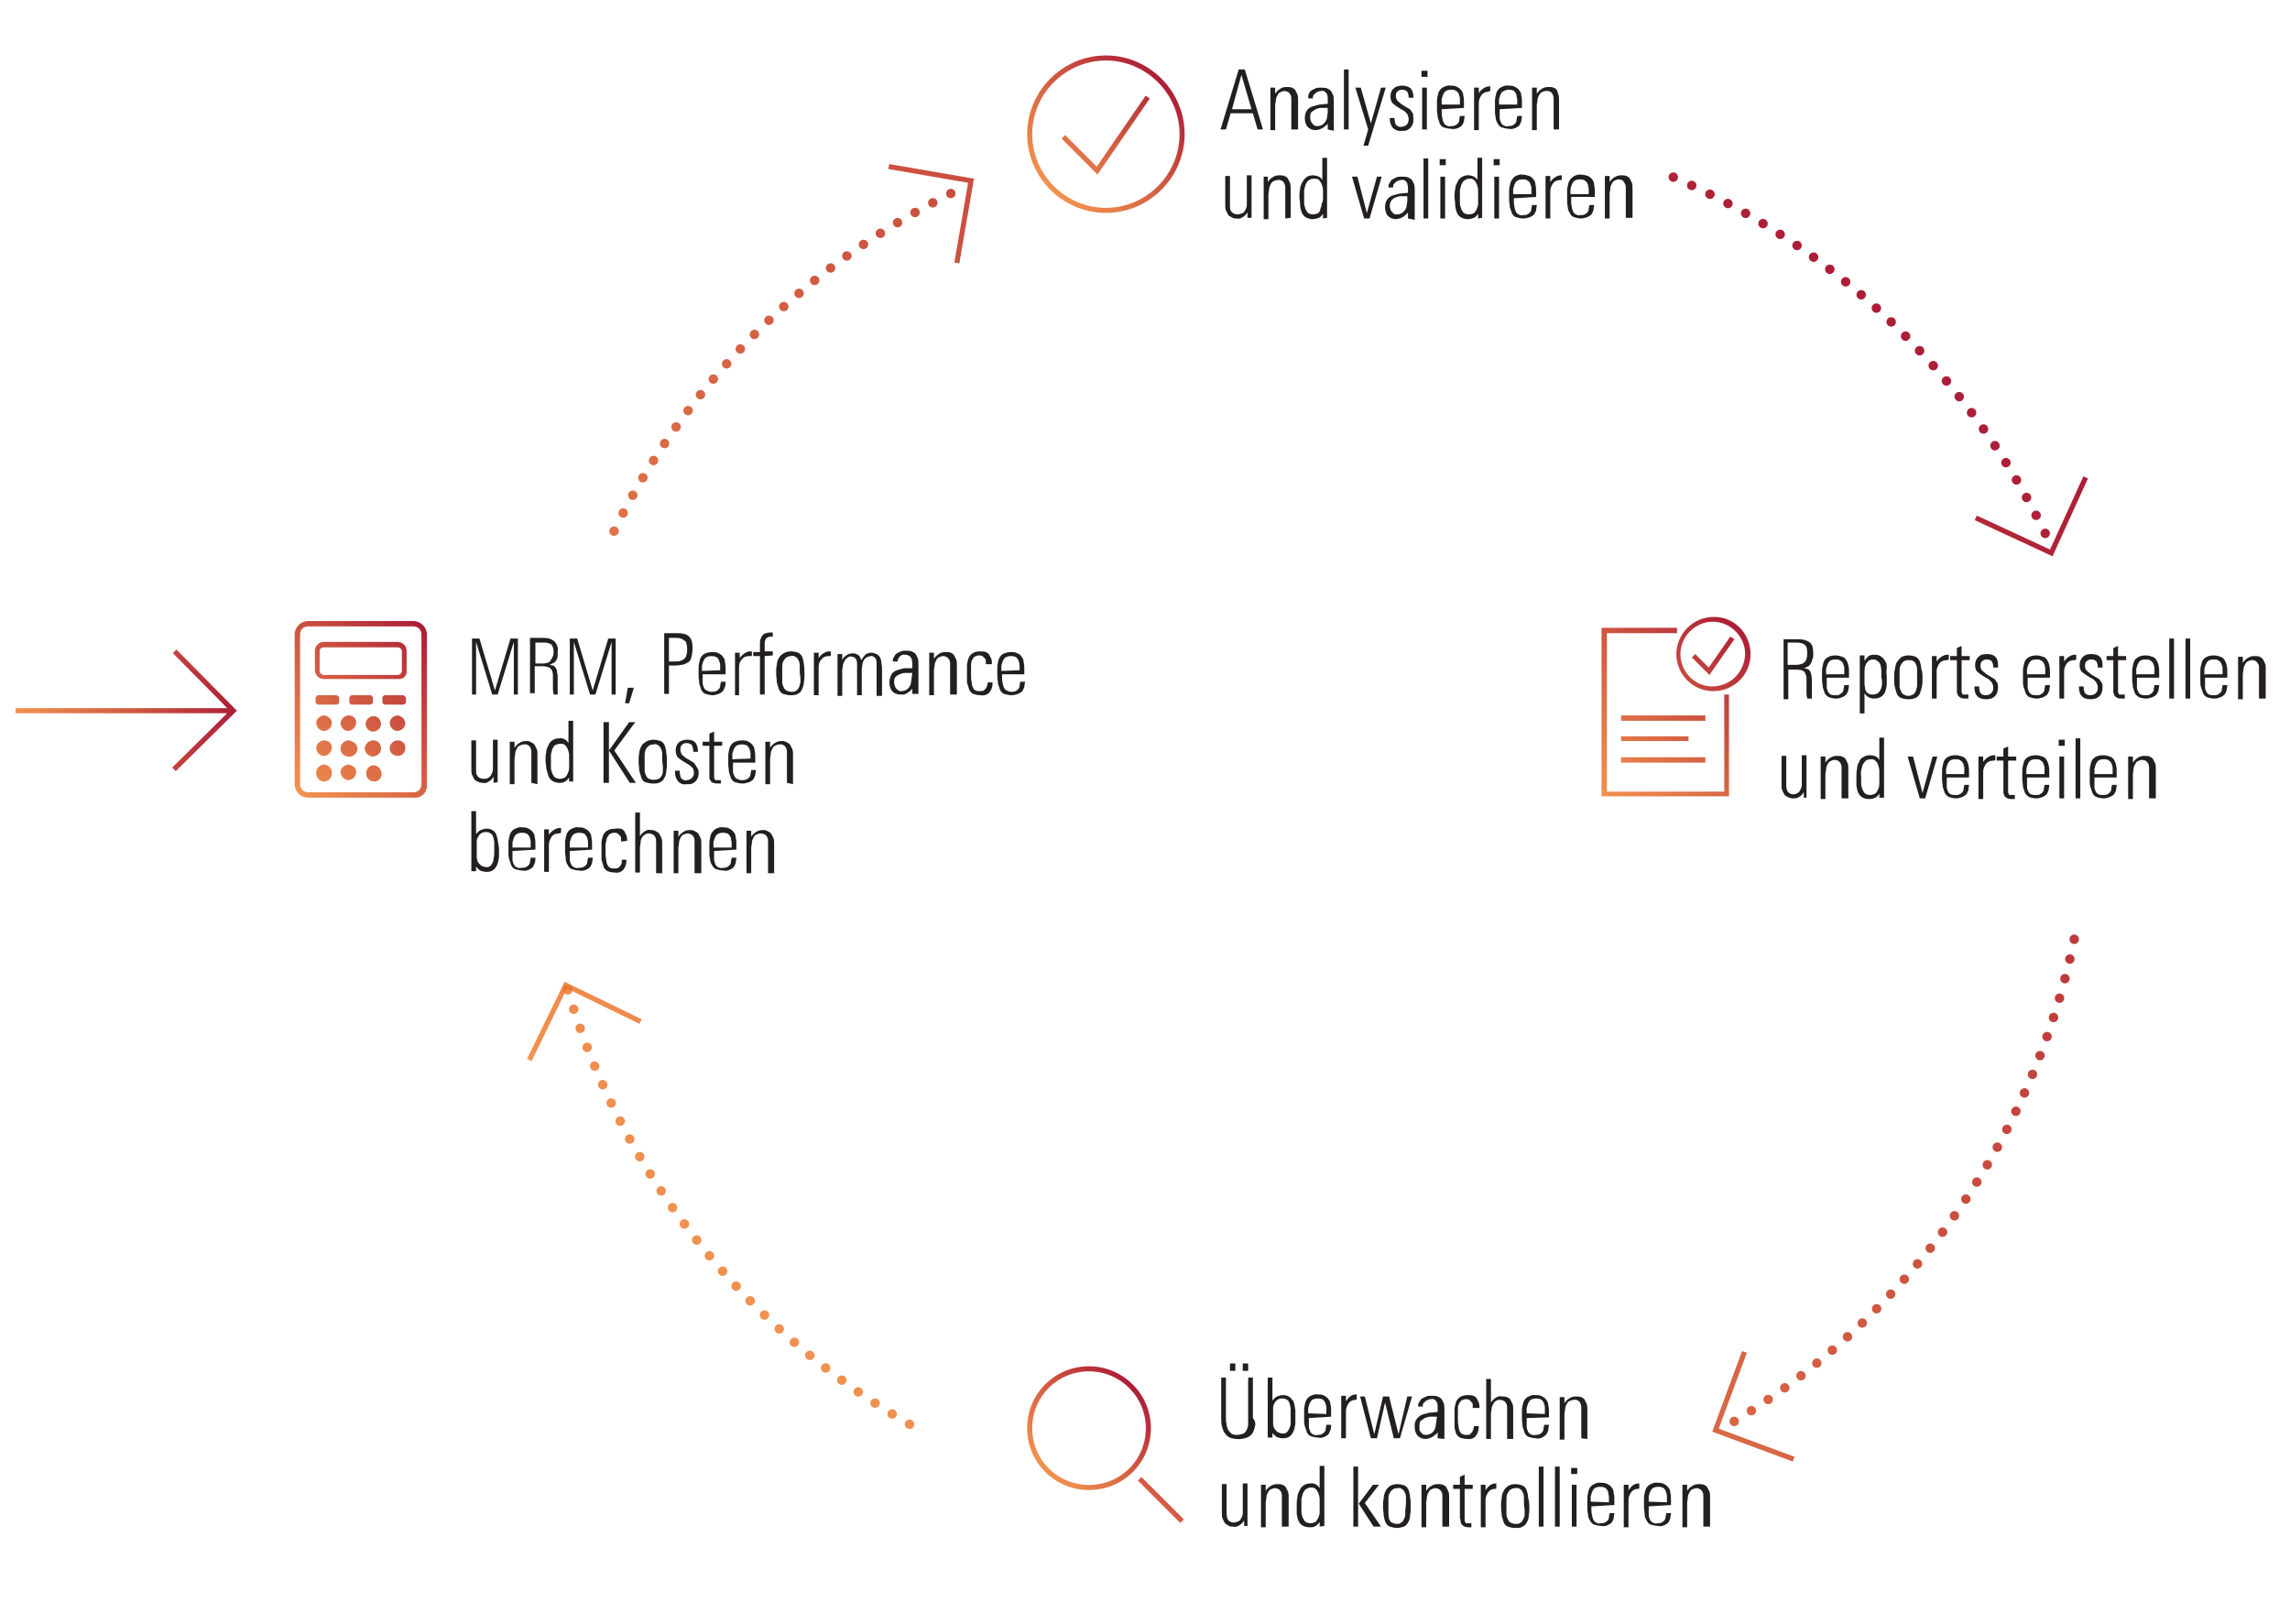<?xml version="1.0" encoding="utf-8"?>
<!-- Generator: Adobe Illustrator 25.2.1, SVG Export Plug-In . SVG Version: 6.00 Build 0)  -->
<svg version="1.1" id="Layer_1" xmlns="http://www.w3.org/2000/svg" xmlns:xlink="http://www.w3.org/1999/xlink" x="0px" y="0px"
	 viewBox="0 0 339.6 240.9" style="enable-background:new 0 0 339.6 240.9;" xml:space="preserve">
<style type="text/css">
	.st0{fill:none;stroke:url(#SVGID_1_);stroke-width:1.4;stroke-linecap:round;stroke-dasharray:0,3;}
	.st1{fill:url(#SVGID_2_);}
	.st2{fill:none;stroke:url(#SVGID_3_);stroke-width:0.75;stroke-miterlimit:10;}
	.st3{fill:none;stroke:url(#SVGID_4_);stroke-width:0.75;stroke-miterlimit:10;}
	.st4{fill:none;stroke:url(#SVGID_5_);stroke-width:0.75;stroke-miterlimit:10;}
	.st5{fill:url(#SVGID_6_);}
	.st6{fill:none;stroke:url(#SVGID_7_);stroke-width:0.75;stroke-miterlimit:10;}
	.st7{enable-background:new    ;}
	.st8{fill:#231F20;}
</style>
<g id="Layer_2_copy_12">
	
		<linearGradient id="SVGID_1_" gradientUnits="userSpaceOnUse" x1="117.113" y1="749.93" x2="275.358" y2="591.686" gradientTransform="matrix(1 0 0 1 -3.000000e-02 -550.09)">
		<stop  offset="0" style="stop-color:#EE7623;stop-opacity:0.8"/>
		<stop  offset="1" style="stop-color:#AC1D37"/>
	</linearGradient>
	<path class="st0" d="M307.6,139.3c-6.2,30-24.6,56-50.9,71.8 M303.3,79.1c-11.6-23.9-31.5-42.8-56-53.2 M141,28.7
		c-22,10.9-39.7,28.7-50.3,50.8 M84.2,146.8c8.1,27.8,26.9,51.2,52.2,65.3"/>
	
		<linearGradient id="SVGID_2_" gradientUnits="userSpaceOnUse" x1="235.968" y1="666.597" x2="258.688" y2="643.878" gradientTransform="matrix(1 0 0 1 -3.000000e-02 -550.09)">
		<stop  offset="0" style="stop-color:#EE7623;stop-opacity:0.8"/>
		<stop  offset="1" style="stop-color:#AC1D37"/>
	</linearGradient>
	<path class="st1" d="M255.6,103h0.8v15.1h-18.9v-25h11.2v0.8h-10.4v23.5h17.4V103z M259.6,97c0,3.1-2.5,5.5-5.5,5.5
		c-3.1,0-5.5-2.5-5.5-5.5c0-3,2.5-5.5,5.5-5.5C257.1,91.4,259.6,93.9,259.6,97C259.6,97,259.6,97,259.6,97L259.6,97L259.6,97z
		 M258.8,97c0-2.6-2.2-4.8-4.8-4.8c-2.6,0-4.8,2.2-4.8,4.8c0,2.6,2.1,4.8,4.7,4.8l0,0C256.6,101.8,258.7,99.7,258.8,97L258.8,97z
		 M253.4,99l-2-2l-0.5,0.5l2.6,2.6l3.7-5.3l-0.6-0.4L253.4,99z M252.9,106.1h-12.5v0.8h12.5V106.1z M240.4,109.2v0.7h10v-0.7H240.4z
		 M240.4,113.1h12.5v-0.8h-12.5V113.1z"/>
	
		<linearGradient id="SVGID_3_" gradientUnits="userSpaceOnUse" x1="158.732" y1="771.992" x2="171.694" y2="759.031" gradientTransform="matrix(1 0 0 1 -3.000000e-02 -550.09)">
		<stop  offset="0" style="stop-color:#EE7623;stop-opacity:0.8"/>
		<stop  offset="1" style="stop-color:#AC1D37"/>
	</linearGradient>
	<path class="st2" d="M170.3,211.8c0,4.9-3.9,8.8-8.8,8.8s-8.8-3.9-8.8-8.8c0-4.9,3.9-8.8,8.8-8.8l0,0
		C166.3,203,170.3,206.9,170.3,211.8L170.3,211.8z M175.3,225.6l-6.3-6.3"/>
	
		<linearGradient id="SVGID_4_" gradientUnits="userSpaceOnUse" x1="155.819" y1="578.169" x2="172.335" y2="561.663" gradientTransform="matrix(1 0 0 1 -3.000000e-02 -550.09)">
		<stop  offset="0" style="stop-color:#EE7623;stop-opacity:0.8"/>
		<stop  offset="1" style="stop-color:#AC1D37"/>
	</linearGradient>
	<path class="st3" d="M164,31.2c-6.2,0-11.3-5.1-11.3-11.3c0-6.2,5.1-11.3,11.3-11.3s11.3,5.1,11.3,11.3c0,0,0,0,0,0
		C175.3,26.1,170.2,31.2,164,31.2C164,31.2,164,31.2,164,31.2z M157.7,20.3l5,5l7.5-10.9"/>
	
		<linearGradient id="SVGID_5_" gradientUnits="userSpaceOnUse" x1="120.288" y1="749.144" x2="279.06" y2="590.382" gradientTransform="matrix(1 0 0 1 -3.000000e-02 -550.09)">
		<stop  offset="0" style="stop-color:#EE7623;stop-opacity:0.8"/>
		<stop  offset="1" style="stop-color:#AC1D37"/>
	</linearGradient>
	<path class="st4" d="M131.8,24.7l12.2,2.1l-2.1,12.2 M293,76.8l11.2,5.2l5.1-11.2 M258.7,200.5l-4.3,11.6l11.6,4.3 M95,151.5
		l-11.1-5.4l-5.4,11.1"/>
	
		<linearGradient id="SVGID_6_" gradientUnits="userSpaceOnUse" x1="42.693" y1="666.192" x2="64.433" y2="644.462" gradientTransform="matrix(1 0 0 1 -3.000000e-02 -550.09)">
		<stop  offset="0" style="stop-color:#EE7623;stop-opacity:0.8"/>
		<stop  offset="1" style="stop-color:#AC1D37"/>
	</linearGradient>
	<path class="st5" d="M49.2,114.6c0.1,0.6-0.4,1.2-1,1.3c-0.6,0.1-1.2-0.4-1.3-1c0-0.1,0-0.1,0-0.2c-0.1-0.6,0.4-1.2,1-1.3
		c0.6-0.1,1.2,0.4,1.3,1c0,0,0,0,0,0C49.2,114.5,49.2,114.5,49.2,114.6z M48.1,109.8c-0.6,0-1.2,0.5-1.2,1.1c0,0.6,0.5,1.2,1.1,1.2
		c0.6,0,1.1-0.5,1.2-1.1C49.3,110.4,48.8,109.8,48.1,109.8L48.1,109.8z M48.1,106.1c-0.6,0-1.2,0.5-1.2,1.1s0.5,1.2,1.1,1.2
		c0.6,0,1.2-0.5,1.2-1.1l0,0C49.3,106.7,48.7,106.2,48.1,106.1C48.1,106.2,48.1,106.1,48.1,106.1L48.1,106.1z M49.9,103.1h-2.7
		c-0.2,0-0.4,0.2-0.4,0.4l0,0l0,0v0.6c0,0.2,0.2,0.4,0.4,0.4l0,0h2.7c0.2,0,0.4-0.2,0.4-0.4v-0.6C50.3,103.3,50.1,103.2,49.9,103.1
		L49.9,103.1z M51.7,113.4c-0.6,0-1.2,0.5-1.2,1.1c0,0,0,0,0,0c0,0.6,0.5,1.1,1.1,1.2c0,0,0,0,0,0c0.6,0,1.2-0.5,1.2-1.1
		c0,0,0,0,0,0C52.9,114,52.4,113.5,51.7,113.4L51.7,113.4z M51.7,109.8c-0.6,0-1.2,0.5-1.2,1.2s0.5,1.2,1.2,1.2l0,0
		c0.6,0.1,1.2-0.4,1.3-1c0.1-0.6-0.4-1.2-1-1.3C51.9,109.8,51.9,109.8,51.7,109.8L51.7,109.8L51.7,109.8z M51.7,106.1
		c-0.6,0-1.1,0.5-1.2,1.1c0,0,0,0,0,0c0,0.6,0.5,1.2,1.1,1.2c0,0,0,0,0,0c0.6,0,1.1-0.5,1.2-1.1C52.9,106.6,52.4,106.1,51.7,106.1
		L51.7,106.1z M54.9,104.5c0.2,0,0.4-0.2,0.4-0.4l0,0l0,0v-0.6c0-0.2-0.2-0.4-0.4-0.4l0,0h-2.7c-0.2,0-0.4,0.2-0.4,0.4l0,0l0,0v0.6
		c0,0.2,0.2,0.4,0.4,0.4l0,0C52.2,104.5,54.8,104.5,54.9,104.5z M55.4,113.5c-0.6,0-1.1,0.5-1.1,1.2s0.5,1.2,1.2,1.2
		c0.6,0,1.1-0.5,1.1-1.2C56.5,114,56,113.5,55.4,113.5C55.4,113.5,55.4,113.5,55.4,113.5L55.4,113.5z M55.4,109.8
		c-0.7,0-1.2,0.5-1.3,1.1s0.5,1.2,1.1,1.3c0.6,0,1.2-0.4,1.3-1v-0.2C56.5,110.3,56,109.8,55.4,109.8L55.4,109.8z M55.4,106.2
		c-0.6,0-1.1,0.5-1.2,1.1c0,0,0,0,0,0c0,0.6,0.5,1.2,1.1,1.2c0.6,0,1.2-0.5,1.2-1.1C56.5,106.7,56,106.2,55.4,106.2L55.4,106.2z
		 M59,109.8c-0.6,0-1.2,0.5-1.2,1.1c0,0,0,0,0,0.1c0,0.6,0.5,1.1,1.2,1.1c0.6,0,1.1-0.5,1.1-1.1C60.2,110.4,59.7,109.8,59,109.8
		L59,109.8z M59,106.1c-0.6,0-1.2,0.5-1.2,1.1s0.5,1.2,1.1,1.2c0.6,0,1.2-0.5,1.2-1.1l0,0C60.1,106.7,59.6,106.2,59,106.1
		C59,106.1,59,106.1,59,106.1z M59.8,103.1h-2.7c-0.2,0-0.4,0.2-0.4,0.4v0.6c0,0.2,0.2,0.4,0.4,0.4h2.7c0.2,0,0.4-0.2,0.4-0.4l0,0
		l0,0v-0.6C60.1,103.3,60,103.2,59.8,103.1L59.8,103.1z M63.3,116.3V94.1c0-1.1-0.9-2-2-2H45.7c-1.1,0-2,0.9-2,2v22.2
		c0,1.1,0.9,2,2,2h15.7C62.5,118.4,63.4,117.5,63.3,116.3L63.3,116.3z M61.3,92.9c0.7,0,1.2,0.5,1.2,1.2v22.2c0,0.7-0.5,1.2-1.2,1.2
		H45.7c-0.7,0-1.2-0.5-1.2-1.2V94.1c0-0.7,0.5-1.2,1.2-1.2l0,0L61.3,92.9z M60.3,99.4v-2.9c0-0.7-0.6-1.3-1.3-1.3H48
		c-0.7,0-1.3,0.6-1.3,1.3v2.9c0,0.7,0.6,1.3,1.3,1.3h11C59.8,100.8,60.4,100.2,60.3,99.4L60.3,99.4z M59,96c0.3,0,0.6,0.3,0.6,0.6
		l0,0l0,0v2.9c0,0.3-0.3,0.6-0.6,0.6h0H48c-0.3,0-0.6-0.3-0.6-0.6l0,0l0,0v-3c0-0.3,0.3-0.5,0.6-0.5H59z"/>
	
		<linearGradient id="SVGID_7_" gradientUnits="userSpaceOnUse" x1="2.35" y1="655.447" x2="35.12" y2="655.447" gradientTransform="matrix(1 0 0 1 -3.000000e-02 -550.09)">
		<stop  offset="0" style="stop-color:#EE7623;stop-opacity:0.8"/>
		<stop  offset="1" style="stop-color:#AC1D37"/>
	</linearGradient>
	<path class="st6" d="M34.6,105.4H2.3 M25.8,114.1l8.8-8.7l-8.7-8.8"/>
</g>
<g id="german">
	<g class="st7">
		<path class="st8" d="M268,103.6c0-0.2-0.1-0.4-0.1-0.7c0-0.3,0-0.7,0-1s0-0.7,0-1c0-0.3,0-0.6-0.1-0.8c-0.1-0.3-0.2-0.5-0.4-0.6
			c-0.2-0.1-0.5-0.2-1-0.2h-1.2v4.4h-0.7v-8.9h2.2c0.8,0,1.3,0.2,1.7,0.5c0.4,0.3,0.5,0.9,0.5,1.7c0,0.3,0,0.5-0.1,0.7
			s-0.1,0.4-0.2,0.6c-0.1,0.2-0.2,0.3-0.4,0.5c-0.2,0.1-0.4,0.2-0.7,0.3c0.2,0,0.4,0.1,0.5,0.1c0.1,0.1,0.3,0.1,0.3,0.2
			c0.1,0.1,0.2,0.2,0.2,0.3c0,0.1,0.1,0.2,0.1,0.3c0,0.2,0.1,0.5,0.1,0.8c0,0.3,0,0.7,0,1c0,0.1,0,0.2,0,0.4c0,0.2,0,0.3,0,0.5
			s0,0.3,0,0.5c0,0.2,0,0.3,0,0.4H268z M268,96.8c0-0.6-0.1-1-0.4-1.2s-0.6-0.3-1.1-0.3h-1.4v3.3h1c0.4,0,0.7,0,0.9-0.1
			c0.2,0,0.4-0.1,0.6-0.3s0.3-0.3,0.3-0.6C268,97.5,268,97.2,268,96.8z"/>
		<path class="st8" d="M270.9,100.6v0.4c0,0.3,0,0.7,0,0.9c0,0.3,0.1,0.5,0.2,0.7c0.1,0.2,0.2,0.3,0.4,0.4c0.2,0.1,0.4,0.1,0.7,0.1
			c0.3,0,0.5,0,0.6-0.1c0.2-0.1,0.3-0.2,0.4-0.3c0.1-0.1,0.2-0.3,0.2-0.5c0-0.2,0.1-0.4,0.1-0.6h0.7c0,0.3-0.1,0.6-0.1,0.8
			c-0.1,0.2-0.2,0.5-0.3,0.6c-0.2,0.2-0.4,0.3-0.6,0.4c-0.3,0.1-0.6,0.2-0.9,0.2c-0.4,0-0.8-0.1-1.1-0.2c-0.3-0.2-0.5-0.4-0.6-0.6
			c-0.1-0.3-0.2-0.6-0.3-0.9c0-0.4-0.1-0.7-0.1-1.1c0-0.4,0-0.8,0-1.3c0-0.4,0.1-0.8,0.2-1.2s0.3-0.6,0.6-0.8
			c0.3-0.2,0.7-0.3,1.2-0.3c0.4,0,0.7,0.1,1,0.2s0.5,0.3,0.6,0.5s0.3,0.5,0.3,0.8c0.1,0.3,0.1,0.6,0.1,1v0.8H270.9z M273.5,100
			c0-0.1,0-0.2,0-0.4c0-0.2,0-0.3,0-0.4c0-0.2,0-0.4-0.1-0.5c0-0.2-0.1-0.3-0.2-0.5c-0.1-0.1-0.2-0.2-0.4-0.3s-0.3-0.1-0.6-0.1
			c-0.5,0-0.8,0.1-1,0.4c-0.2,0.3-0.3,0.6-0.4,1c0,0.3,0,0.5,0,0.8H273.5z"/>
		<path class="st8" d="M279.8,100.3c0,0.4,0,0.7,0,1.1c0,0.4-0.1,0.8-0.2,1.1c-0.1,0.3-0.3,0.6-0.6,0.8c-0.3,0.2-0.6,0.3-1.1,0.3
			c-0.3,0-0.6-0.1-0.8-0.2s-0.4-0.3-0.6-0.6v3h-0.7v-7.2c0-0.2,0-0.5,0-0.7s0-0.5,0-0.7h0.7l0,0.8c0.2-0.3,0.4-0.5,0.6-0.7
			c0.3-0.2,0.6-0.2,0.9-0.2c0.4,0,0.8,0.1,1,0.3c0.3,0.2,0.4,0.4,0.6,0.7s0.2,0.6,0.2,1C279.7,99.6,279.8,100,279.8,100.3z
			 M279,100.3c0-0.2,0-0.5,0-0.8c0-0.3-0.1-0.6-0.1-0.8c-0.1-0.3-0.2-0.5-0.4-0.6c-0.2-0.2-0.4-0.3-0.7-0.3c-0.4,0-0.6,0.1-0.8,0.3
			s-0.3,0.4-0.4,0.7c-0.1,0.3-0.1,0.6-0.1,0.9c0,0.3,0,0.6,0,0.8c0,0.3,0,0.6,0,0.9s0.1,0.6,0.1,0.8c0.1,0.3,0.2,0.5,0.4,0.6
			c0.2,0.2,0.5,0.2,0.8,0.2c0.3,0,0.6-0.1,0.8-0.3c0.2-0.2,0.3-0.4,0.4-0.7c0.1-0.3,0.1-0.6,0.1-0.9S279,100.6,279,100.3z"/>
		<path class="st8" d="M285.1,100.5c0,0.5,0,1-0.1,1.4c-0.1,0.4-0.2,0.7-0.3,1c-0.2,0.3-0.4,0.5-0.6,0.6c-0.3,0.1-0.6,0.2-1.1,0.2
			c-0.5,0-0.8-0.1-1.1-0.2c-0.3-0.1-0.5-0.4-0.6-0.6c-0.1-0.3-0.2-0.6-0.3-1s-0.1-0.8-0.1-1.3c0-0.5,0-0.9,0.1-1.3s0.1-0.8,0.3-1.1
			s0.4-0.5,0.6-0.7c0.3-0.2,0.7-0.3,1.1-0.3c0.5,0,0.8,0.1,1.1,0.2c0.3,0.2,0.5,0.4,0.6,0.7c0.1,0.3,0.2,0.6,0.2,1
			C285.1,99.6,285.1,100,285.1,100.5z M284.3,100.3c0-0.3,0-0.5,0-0.8c0-0.3,0-0.6-0.1-0.8c-0.1-0.3-0.2-0.5-0.4-0.6
			c-0.2-0.2-0.4-0.2-0.8-0.2c-0.4,0-0.6,0.1-0.8,0.3c-0.2,0.2-0.3,0.4-0.4,0.6c-0.1,0.3-0.1,0.5-0.1,0.8c0,0.3,0,0.6,0,0.8v0.7
			c0,0.2,0,0.5,0,0.7s0.1,0.5,0.2,0.7c0.1,0.2,0.2,0.4,0.4,0.5c0.2,0.1,0.4,0.2,0.7,0.2c0.3,0,0.5-0.1,0.7-0.2
			c0.2-0.1,0.3-0.3,0.4-0.5s0.1-0.4,0.2-0.7c0-0.2,0-0.5,0-0.7V100.3z"/>
		<path class="st8" d="M288.7,97.9c-0.5,0-0.9,0.2-1.1,0.5c-0.2,0.3-0.4,0.7-0.4,1.1v4.1h-0.7v-5.1c0-0.2,0-0.4,0-0.6
			c0-0.2,0-0.4,0-0.6h0.7l0,0.8c0.2-0.3,0.4-0.5,0.7-0.7c0.3-0.2,0.6-0.3,0.9-0.3c0,0,0,0,0.1,0c0,0,0.1,0,0.1,0v0.7
			C288.8,97.9,288.8,97.9,288.7,97.9z"/>
		<path class="st8" d="M291.8,103.6c-0.1,0-0.2,0-0.3,0c-0.3,0-0.5,0-0.7-0.1c-0.2-0.1-0.3-0.2-0.4-0.3c-0.1-0.1-0.1-0.3-0.2-0.5
			c0-0.2,0-0.4,0-0.6v-4.2h-1v-0.6h1v-1.2l0.7-0.3v1.5h1.2v0.6h-1.2v4.2c0,0.2,0,0.4,0,0.5c0,0.1,0.1,0.2,0.1,0.3s0.1,0.1,0.2,0.1
			s0.2,0,0.3,0c0.1,0,0.1,0,0.2,0c0.1,0,0.2,0,0.2,0v0.6C292,103.6,291.9,103.6,291.8,103.6z"/>
		<path class="st8" d="M296.3,101.9c0,1.2-0.6,1.8-1.8,1.8c-0.6,0-1.1-0.2-1.3-0.5c-0.3-0.3-0.4-0.8-0.4-1.3v-0.1h0.7v0.1
			c0,0.4,0.1,0.7,0.2,0.9c0.2,0.2,0.4,0.3,0.8,0.3c0.3,0,0.6-0.1,0.8-0.3s0.3-0.5,0.3-0.8c0-0.2,0-0.3-0.1-0.5s-0.1-0.3-0.2-0.4
			c-0.1-0.1-0.2-0.2-0.3-0.3s-0.3-0.2-0.5-0.3l-0.5-0.3c-0.3-0.2-0.6-0.4-0.8-0.6s-0.3-0.6-0.3-1c0-0.5,0.2-0.9,0.5-1.2
			s0.7-0.4,1.2-0.4c0.6,0,1,0.1,1.3,0.4c0.3,0.3,0.4,0.7,0.4,1.3V99h-0.7v-0.1c0-0.3-0.1-0.6-0.2-0.8c-0.2-0.2-0.4-0.3-0.8-0.3
			c-0.3,0-0.5,0.1-0.7,0.3c-0.2,0.2-0.2,0.4-0.2,0.7c0,0.3,0.1,0.5,0.3,0.7s0.4,0.3,0.6,0.5l0.5,0.3c0.2,0.1,0.3,0.2,0.5,0.3
			c0.2,0.1,0.3,0.2,0.4,0.4c0.1,0.1,0.2,0.3,0.3,0.5C296.2,101.5,296.3,101.7,296.3,101.9z"/>
		<path class="st8" d="M300.7,100.6v0.4c0,0.3,0,0.7,0,0.9c0,0.3,0.1,0.5,0.2,0.7c0.1,0.2,0.2,0.3,0.4,0.4s0.4,0.1,0.7,0.1
			c0.3,0,0.5,0,0.6-0.1c0.2-0.1,0.3-0.2,0.4-0.3s0.2-0.3,0.2-0.5c0-0.2,0.1-0.4,0.1-0.6h0.7c0,0.3-0.1,0.6-0.1,0.8
			c-0.1,0.2-0.2,0.5-0.3,0.6c-0.2,0.2-0.4,0.3-0.6,0.4c-0.3,0.1-0.6,0.2-0.9,0.2c-0.4,0-0.8-0.1-1.1-0.2s-0.5-0.4-0.6-0.6
			c-0.1-0.3-0.2-0.6-0.3-0.9s-0.1-0.7-0.1-1.1c0-0.4,0-0.8,0-1.3s0.1-0.8,0.2-1.2s0.3-0.6,0.6-0.8c0.3-0.2,0.7-0.3,1.2-0.3
			c0.4,0,0.7,0.1,1,0.2c0.3,0.1,0.5,0.3,0.6,0.5s0.3,0.5,0.3,0.8c0.1,0.3,0.1,0.6,0.1,1v0.8H300.7z M303.3,100c0-0.1,0-0.2,0-0.4
			c0-0.2,0-0.3,0-0.4c0-0.2,0-0.4-0.1-0.5c0-0.2-0.1-0.3-0.2-0.5c-0.1-0.1-0.2-0.2-0.4-0.3s-0.3-0.1-0.6-0.1c-0.5,0-0.8,0.1-1,0.4
			c-0.2,0.3-0.3,0.6-0.4,1c0,0.3,0,0.5,0,0.8H303.3z"/>
		<path class="st8" d="M307.6,97.9c-0.5,0-0.9,0.2-1.1,0.5c-0.2,0.3-0.4,0.7-0.4,1.1v4.1h-0.7v-5.1c0-0.2,0-0.4,0-0.6
			c0-0.2,0-0.4,0-0.6h0.7l0,0.8c0.2-0.3,0.4-0.5,0.7-0.7c0.3-0.2,0.6-0.3,0.9-0.3c0,0,0,0,0.1,0c0,0,0.1,0,0.1,0v0.7
			C307.8,97.9,307.7,97.9,307.6,97.9z"/>
		<path class="st8" d="M311.8,101.9c0,1.2-0.6,1.8-1.8,1.8c-0.6,0-1.1-0.2-1.3-0.5c-0.3-0.3-0.4-0.8-0.4-1.3v-0.1h0.7v0.1
			c0,0.4,0.1,0.7,0.2,0.9c0.2,0.2,0.4,0.3,0.8,0.3c0.3,0,0.6-0.1,0.8-0.3s0.3-0.5,0.3-0.8c0-0.2,0-0.3-0.1-0.5s-0.1-0.3-0.2-0.4
			c-0.1-0.1-0.2-0.2-0.3-0.3s-0.3-0.2-0.5-0.3l-0.5-0.3c-0.3-0.2-0.6-0.4-0.8-0.6s-0.3-0.6-0.3-1c0-0.5,0.2-0.9,0.5-1.2
			s0.7-0.4,1.2-0.4c0.6,0,1,0.1,1.3,0.4c0.3,0.3,0.4,0.7,0.4,1.3V99h-0.7v-0.1c0-0.3-0.1-0.6-0.2-0.8c-0.2-0.2-0.4-0.3-0.8-0.3
			c-0.3,0-0.5,0.1-0.7,0.3c-0.2,0.2-0.2,0.4-0.2,0.7c0,0.3,0.1,0.5,0.3,0.7s0.4,0.3,0.6,0.5l0.5,0.3c0.2,0.1,0.3,0.2,0.5,0.3
			c0.2,0.1,0.3,0.2,0.4,0.4c0.1,0.1,0.2,0.3,0.3,0.5C311.8,101.5,311.8,101.7,311.8,101.9z"/>
		<path class="st8" d="M315,103.6c-0.1,0-0.2,0-0.3,0c-0.3,0-0.5,0-0.7-0.1c-0.2-0.1-0.3-0.2-0.4-0.3c-0.1-0.1-0.1-0.3-0.2-0.5
			c0-0.2,0-0.4,0-0.6v-4.2h-1v-0.6h1v-1.2l0.7-0.3v1.5h1.2v0.6h-1.2v4.2c0,0.2,0,0.4,0,0.5c0,0.1,0.1,0.2,0.1,0.3s0.1,0.1,0.2,0.1
			s0.2,0,0.3,0c0.1,0,0.1,0,0.2,0c0.1,0,0.2,0,0.2,0v0.6C315.2,103.6,315.1,103.6,315,103.6z"/>
		<path class="st8" d="M316.9,100.6v0.4c0,0.3,0,0.7,0,0.9c0,0.3,0.1,0.5,0.2,0.7c0.1,0.2,0.2,0.3,0.4,0.4c0.2,0.1,0.4,0.1,0.7,0.1
			c0.3,0,0.5,0,0.6-0.1c0.2-0.1,0.3-0.2,0.4-0.3c0.1-0.1,0.2-0.3,0.2-0.5c0-0.2,0.1-0.4,0.1-0.6h0.7c0,0.3-0.1,0.6-0.1,0.8
			c-0.1,0.2-0.2,0.5-0.3,0.6c-0.2,0.2-0.4,0.3-0.6,0.4c-0.3,0.1-0.6,0.2-0.9,0.2c-0.4,0-0.8-0.1-1.1-0.2c-0.3-0.2-0.5-0.4-0.6-0.6
			c-0.1-0.3-0.2-0.6-0.3-0.9c0-0.4-0.1-0.7-0.1-1.1c0-0.4,0-0.8,0-1.3c0-0.4,0.1-0.8,0.2-1.2s0.3-0.6,0.6-0.8
			c0.3-0.2,0.7-0.3,1.2-0.3c0.4,0,0.7,0.1,1,0.2s0.5,0.3,0.6,0.5s0.3,0.5,0.3,0.8c0.1,0.3,0.1,0.6,0.1,1v0.8H316.9z M319.5,100
			c0-0.1,0-0.2,0-0.4c0-0.2,0-0.3,0-0.4c0-0.2,0-0.4-0.1-0.5c0-0.2-0.1-0.3-0.2-0.5c-0.1-0.1-0.2-0.2-0.4-0.3s-0.3-0.1-0.6-0.1
			c-0.5,0-0.8,0.1-1,0.4c-0.2,0.3-0.3,0.6-0.4,1c0,0.3,0,0.5,0,0.8H319.5z"/>
		<path class="st8" d="M321.7,103.6v-8.9h0.7v8.9H321.7z"/>
		<path class="st8" d="M324.1,103.6v-8.9h0.7v8.9H324.1z"/>
		<path class="st8" d="M327,100.6v0.4c0,0.3,0,0.7,0,0.9c0,0.3,0.1,0.5,0.2,0.7c0.1,0.2,0.2,0.3,0.4,0.4s0.4,0.1,0.7,0.1
			c0.3,0,0.5,0,0.6-0.1c0.2-0.1,0.3-0.2,0.4-0.3s0.2-0.3,0.2-0.5c0-0.2,0.1-0.4,0.1-0.6h0.7c0,0.3-0.1,0.6-0.1,0.8
			c-0.1,0.2-0.2,0.5-0.3,0.6c-0.2,0.2-0.4,0.3-0.6,0.4c-0.3,0.1-0.6,0.2-0.9,0.2c-0.4,0-0.8-0.1-1.1-0.2s-0.5-0.4-0.6-0.6
			c-0.1-0.3-0.2-0.6-0.3-0.9s-0.1-0.7-0.1-1.1c0-0.4,0-0.8,0-1.3s0.1-0.8,0.2-1.2s0.3-0.6,0.6-0.8c0.3-0.2,0.7-0.3,1.2-0.3
			c0.4,0,0.7,0.1,1,0.2c0.3,0.1,0.5,0.3,0.6,0.5s0.3,0.5,0.3,0.8c0.1,0.3,0.1,0.6,0.1,1v0.8H327z M329.6,100c0-0.1,0-0.2,0-0.4
			c0-0.2,0-0.3,0-0.4c0-0.2,0-0.4-0.1-0.5c0-0.2-0.1-0.3-0.2-0.5c-0.1-0.1-0.2-0.2-0.4-0.3s-0.3-0.1-0.6-0.1c-0.5,0-0.8,0.1-1,0.4
			c-0.2,0.3-0.3,0.6-0.4,1c0,0.3,0,0.5,0,0.8H329.6z"/>
		<path class="st8" d="M335,103.6v-3.9c0-0.2,0-0.4,0-0.6c0-0.2,0-0.4-0.1-0.6c-0.1-0.2-0.2-0.3-0.3-0.4c-0.1-0.1-0.4-0.2-0.6-0.2
			c-0.3,0-0.5,0.1-0.7,0.2s-0.3,0.3-0.4,0.5s-0.2,0.4-0.2,0.7c0,0.2-0.1,0.5-0.1,0.7v3.7h-0.7v-4.7c0-0.3,0-0.5,0-0.8
			c0-0.3,0-0.5,0-0.8h0.7l0,0.9c0.2-0.3,0.4-0.5,0.7-0.7c0.3-0.2,0.6-0.3,1-0.3c0.3,0,0.6,0,0.8,0.1c0.2,0.1,0.4,0.2,0.5,0.4
			c0.1,0.2,0.2,0.4,0.3,0.6c0.1,0.2,0.1,0.5,0.1,0.8v4.4H335z"/>
		<path class="st8" d="M267.5,118.4l0-0.9c-0.2,0.3-0.4,0.5-0.7,0.7c-0.3,0.2-0.6,0.2-0.9,0.2c-0.3,0-0.6-0.1-0.8-0.2
			c-0.2-0.1-0.4-0.2-0.5-0.4c-0.1-0.2-0.2-0.4-0.3-0.6s-0.1-0.5-0.1-0.8v-4.3h0.7v3.9c0,0.2,0,0.4,0,0.6c0,0.2,0.1,0.4,0.1,0.6
			c0.1,0.2,0.2,0.3,0.3,0.4c0.2,0.1,0.4,0.2,0.6,0.2c0.3,0,0.6-0.1,0.7-0.2c0.2-0.1,0.3-0.3,0.4-0.5c0.1-0.2,0.2-0.4,0.2-0.7
			c0-0.2,0-0.5,0-0.7v-3.7h0.7v4.7c0,0.3,0,0.5,0,0.8s0,0.5,0,0.8H267.5z"/>
		<path class="st8" d="M273.1,118.4v-3.9c0-0.2,0-0.4,0-0.6c0-0.2,0-0.4-0.1-0.6c-0.1-0.2-0.2-0.3-0.3-0.4c-0.1-0.1-0.4-0.2-0.6-0.2
			c-0.3,0-0.5,0.1-0.7,0.2s-0.3,0.3-0.4,0.5s-0.2,0.4-0.2,0.7c0,0.2-0.1,0.5-0.1,0.7v3.7h-0.7v-4.7c0-0.3,0-0.5,0-0.8
			c0-0.3,0-0.5,0-0.8h0.7l0,0.9c0.2-0.3,0.4-0.5,0.7-0.7c0.3-0.2,0.6-0.3,1-0.3c0.3,0,0.6,0,0.8,0.1c0.2,0.1,0.4,0.2,0.5,0.4
			c0.1,0.2,0.2,0.4,0.3,0.6c0.1,0.2,0.1,0.5,0.1,0.8v4.4H273.1z"/>
		<path class="st8" d="M278.7,118.4l0-0.7c-0.2,0.3-0.4,0.5-0.6,0.6c-0.2,0.1-0.5,0.2-0.9,0.2c-0.5,0-0.8-0.1-1.1-0.3
			c-0.3-0.2-0.5-0.5-0.6-0.8c-0.1-0.3-0.2-0.7-0.2-1.1s0-0.8,0-1.2c0-0.3,0-0.7,0.1-1.1c0-0.4,0.1-0.7,0.3-1
			c0.1-0.3,0.3-0.6,0.6-0.7c0.3-0.2,0.6-0.3,1-0.3c0.4,0,0.7,0.1,0.9,0.2c0.2,0.1,0.4,0.3,0.5,0.5v-3.3h0.7v7.7c0,0.2,0,0.4,0,0.6
			c0,0.2,0,0.4,0,0.6H278.7z M278.7,115.4c0-0.4,0-0.7,0-1.1c0-0.3-0.1-0.6-0.2-0.9s-0.2-0.4-0.4-0.6s-0.4-0.2-0.7-0.2
			c-0.3,0-0.6,0.1-0.8,0.3s-0.3,0.4-0.4,0.6c-0.1,0.3-0.1,0.5-0.2,0.8s0,0.6,0,0.8c0,0.4,0,0.8,0,1.1c0,0.3,0.1,0.6,0.2,0.9
			c0.1,0.2,0.2,0.4,0.4,0.6c0.2,0.1,0.4,0.2,0.7,0.2c0.3,0,0.6-0.1,0.8-0.2c0.2-0.2,0.3-0.4,0.4-0.6s0.2-0.5,0.2-0.8
			S278.7,115.7,278.7,115.4z"/>
		<path class="st8" d="M285.5,118.4h-0.8l-1.8-6.2h0.8l1.4,5.4l1.5-5.4h0.7L285.5,118.4z"/>
		<path class="st8" d="M288.7,115.4v0.4c0,0.3,0,0.7,0,0.9c0,0.3,0.1,0.5,0.2,0.7c0.1,0.2,0.2,0.3,0.4,0.4c0.2,0.1,0.4,0.1,0.7,0.1
			c0.3,0,0.5,0,0.6-0.1c0.2-0.1,0.3-0.2,0.4-0.3c0.1-0.1,0.2-0.3,0.2-0.5c0-0.2,0.1-0.4,0.1-0.6h0.7c0,0.3-0.1,0.6-0.1,0.8
			c-0.1,0.2-0.2,0.5-0.3,0.6c-0.2,0.2-0.4,0.3-0.6,0.4c-0.3,0.1-0.6,0.2-0.9,0.2c-0.4,0-0.8-0.1-1.1-0.2c-0.3-0.2-0.5-0.4-0.6-0.6
			c-0.1-0.3-0.2-0.6-0.3-0.9c0-0.4-0.1-0.7-0.1-1.1c0-0.4,0-0.8,0-1.3c0-0.4,0.1-0.8,0.2-1.2s0.3-0.6,0.6-0.8
			c0.3-0.2,0.7-0.3,1.2-0.3c0.4,0,0.7,0.1,1,0.2s0.5,0.3,0.6,0.5s0.3,0.5,0.3,0.8c0.1,0.3,0.1,0.6,0.1,1v0.8H288.7z M291.3,114.8
			c0-0.1,0-0.2,0-0.4c0-0.2,0-0.3,0-0.4c0-0.2,0-0.4-0.1-0.5c0-0.2-0.1-0.3-0.2-0.5c-0.1-0.1-0.2-0.2-0.4-0.3s-0.3-0.1-0.6-0.1
			c-0.5,0-0.8,0.1-1,0.4c-0.2,0.3-0.3,0.6-0.4,1c0,0.3,0,0.5,0,0.8H291.3z"/>
		<path class="st8" d="M295.6,112.8c-0.5,0-0.9,0.2-1.1,0.5c-0.2,0.3-0.4,0.7-0.4,1.1v4.1h-0.7v-5.1c0-0.2,0-0.4,0-0.6
			c0-0.2,0-0.4,0-0.6h0.7l0,0.8c0.2-0.3,0.4-0.5,0.7-0.7c0.3-0.2,0.6-0.3,0.9-0.3c0,0,0,0,0.1,0c0,0,0.1,0,0.1,0v0.7
			C295.8,112.8,295.7,112.8,295.6,112.8z"/>
		<path class="st8" d="M298.7,118.5c-0.1,0-0.2,0-0.3,0c-0.3,0-0.5,0-0.7-0.1c-0.2-0.1-0.3-0.2-0.4-0.3c-0.1-0.1-0.1-0.3-0.2-0.5
			c0-0.2,0-0.4,0-0.6v-4.2h-1v-0.6h1V111l0.7-0.3v1.5h1.2v0.6h-1.2v4.2c0,0.2,0,0.4,0,0.5c0,0.1,0.1,0.2,0.1,0.3s0.1,0.1,0.2,0.1
			s0.2,0,0.3,0c0.1,0,0.1,0,0.2,0c0.1,0,0.2,0,0.2,0v0.6C298.9,118.4,298.8,118.5,298.7,118.5z"/>
		<path class="st8" d="M300.6,115.4v0.4c0,0.3,0,0.7,0,0.9c0,0.3,0.1,0.5,0.2,0.7c0.1,0.2,0.2,0.3,0.4,0.4c0.2,0.1,0.4,0.1,0.7,0.1
			c0.3,0,0.5,0,0.6-0.1c0.2-0.1,0.3-0.2,0.4-0.3c0.1-0.1,0.2-0.3,0.2-0.5c0-0.2,0.1-0.4,0.1-0.6h0.7c0,0.3-0.1,0.6-0.1,0.8
			c-0.1,0.2-0.2,0.5-0.3,0.6c-0.2,0.2-0.4,0.3-0.6,0.4c-0.3,0.1-0.6,0.2-0.9,0.2c-0.4,0-0.8-0.1-1.1-0.2c-0.3-0.2-0.5-0.4-0.6-0.6
			c-0.1-0.3-0.2-0.6-0.3-0.9c0-0.4-0.1-0.7-0.1-1.1c0-0.4,0-0.8,0-1.3c0-0.4,0.1-0.8,0.2-1.2s0.3-0.6,0.6-0.8
			c0.3-0.2,0.7-0.3,1.2-0.3c0.4,0,0.7,0.1,1,0.2s0.5,0.3,0.6,0.5s0.3,0.5,0.3,0.8c0.1,0.3,0.1,0.6,0.1,1v0.8H300.6z M303.2,114.8
			c0-0.1,0-0.2,0-0.4c0-0.2,0-0.3,0-0.4c0-0.2,0-0.4-0.1-0.5c0-0.2-0.1-0.3-0.2-0.5c-0.1-0.1-0.2-0.2-0.4-0.3s-0.3-0.1-0.6-0.1
			c-0.5,0-0.8,0.1-1,0.4c-0.2,0.3-0.3,0.6-0.4,1c0,0.3,0,0.5,0,0.8H303.2z"/>
		<path class="st8" d="M305.3,110.6v-0.9h0.9v0.9H305.3z M305.4,118.4v-6.2h0.7v6.2H305.4z"/>
		<path class="st8" d="M307.8,118.4v-8.9h0.7v8.9H307.8z"/>
		<path class="st8" d="M310.6,115.4v0.4c0,0.3,0,0.7,0,0.9c0,0.3,0.1,0.5,0.2,0.7c0.1,0.2,0.2,0.3,0.4,0.4s0.4,0.1,0.7,0.1
			c0.3,0,0.5,0,0.6-0.1c0.2-0.1,0.3-0.2,0.4-0.3s0.2-0.3,0.2-0.5c0-0.2,0.1-0.4,0.1-0.6h0.7c0,0.3-0.1,0.6-0.1,0.8
			c-0.1,0.2-0.2,0.5-0.3,0.6c-0.2,0.2-0.4,0.3-0.6,0.4c-0.3,0.1-0.6,0.2-0.9,0.2c-0.4,0-0.8-0.1-1.1-0.2s-0.5-0.4-0.6-0.6
			c-0.1-0.3-0.2-0.6-0.3-0.9s-0.1-0.7-0.1-1.1c0-0.4,0-0.8,0-1.3s0.1-0.8,0.2-1.2s0.3-0.6,0.6-0.8c0.3-0.2,0.7-0.3,1.2-0.3
			c0.4,0,0.7,0.1,1,0.2c0.3,0.1,0.5,0.3,0.6,0.5s0.3,0.5,0.3,0.8c0.1,0.3,0.1,0.6,0.1,1v0.8H310.6z M313.3,114.8c0-0.1,0-0.2,0-0.4
			c0-0.2,0-0.3,0-0.4c0-0.2,0-0.4-0.1-0.5c0-0.2-0.1-0.3-0.2-0.5c-0.1-0.1-0.2-0.2-0.4-0.3s-0.3-0.1-0.6-0.1c-0.5,0-0.8,0.1-1,0.4
			c-0.2,0.3-0.3,0.6-0.4,1c0,0.3,0,0.5,0,0.8H313.3z"/>
		<path class="st8" d="M318.7,118.4v-3.9c0-0.2,0-0.4,0-0.6s0-0.4-0.1-0.6c-0.1-0.2-0.2-0.3-0.3-0.4c-0.1-0.1-0.4-0.2-0.6-0.2
			c-0.3,0-0.5,0.1-0.7,0.2s-0.3,0.3-0.4,0.5s-0.2,0.4-0.2,0.7c0,0.2-0.1,0.5-0.1,0.7v3.7h-0.7v-4.7c0-0.3,0-0.5,0-0.8
			c0-0.3,0-0.5,0-0.8h0.7l0,0.9c0.2-0.3,0.4-0.5,0.7-0.7s0.6-0.3,1-0.3c0.3,0,0.6,0,0.8,0.1c0.2,0.1,0.4,0.2,0.5,0.4
			s0.2,0.4,0.3,0.6s0.1,0.5,0.1,0.8v4.4H318.7z"/>
	</g>
	<path class="st8" d="M186.1,211.6c-0.1,0.4-0.2,0.7-0.4,1c-0.2,0.3-0.5,0.5-0.8,0.6c-0.8,0.3-1.7,0.3-2.5,0
		c-0.3-0.1-0.6-0.4-0.8-0.7c-0.2-0.3-0.3-0.6-0.4-1c-0.1-0.4-0.1-0.9-0.1-1.3v-5.9h0.7v5.9c0,0.3,0,0.7,0.1,1c0,0.3,0.1,0.5,0.2,0.8
		c0.1,0.2,0.3,0.4,0.5,0.6c0.3,0.2,0.6,0.2,0.9,0.2c0.3,0,0.6-0.1,0.9-0.2c0.2-0.1,0.4-0.3,0.5-0.6c0.1-0.2,0.2-0.5,0.2-0.8
		c0-0.3,0-0.6,0-0.9v-6h0.7v6C186.2,210.8,186.2,211.2,186.1,211.6z M182.4,203.3v-1.1h0.8v1.1H182.4z M184.3,203.3v-1.1h0.8v1.1
		H184.3z"/>
	<path class="st8" d="M192.1,210c0,0.2,0,0.5,0,0.8c0,0.3,0,0.5-0.1,0.8c0,0.2-0.1,0.5-0.2,0.7c-0.1,0.2-0.2,0.4-0.4,0.6
		c-0.2,0.1-0.3,0.3-0.5,0.3c-0.2,0.1-0.5,0.1-0.7,0.1c-0.3,0-0.6-0.1-0.9-0.2c-0.2-0.2-0.5-0.4-0.6-0.6v0.7H188c0-0.2,0-0.4,0-0.6
		s0-0.4,0-0.6v-7.7h0.7v3.4c0.2-0.2,0.4-0.5,0.7-0.6c0.3-0.1,0.5-0.2,0.8-0.2c0.2,0,0.5,0,0.7,0.1c0.2,0.1,0.4,0.2,0.5,0.3
		c0.1,0.2,0.3,0.3,0.4,0.5c0.1,0.2,0.1,0.4,0.2,0.7c0,0.2,0.1,0.5,0.1,0.7C192.1,209.6,192.1,209.8,192.1,210z M191.4,210v-0.5
		c0-0.2,0-0.4,0-0.6c0-0.2-0.1-0.4-0.1-0.6c-0.1-0.2-0.1-0.3-0.2-0.5c-0.1-0.1-0.2-0.2-0.4-0.3c-0.2-0.1-0.3-0.1-0.5-0.1
		c-0.2,0-0.4,0-0.6,0.1c-0.2,0.1-0.3,0.2-0.4,0.3c-0.1,0.1-0.2,0.3-0.3,0.5c-0.1,0.2-0.1,0.4-0.1,0.6c0,0.2,0,0.4,0,0.6v1.1
		c0,0.2,0,0.4,0,0.5c0,0.2,0,0.3,0.1,0.5c0,0.2,0.1,0.3,0.2,0.4c0.1,0.2,0.3,0.3,0.4,0.4c0.2,0.1,0.5,0.2,0.7,0.2
		c0.2,0,0.4,0,0.5-0.1c0.1-0.1,0.3-0.2,0.3-0.3c0.2-0.3,0.3-0.6,0.4-0.9C191.4,210.9,191.4,210.5,191.4,210z"/>
	<path class="st8" d="M194.1,210.3v0.4c0,0.3,0,0.6,0,0.9c0,0.2,0.1,0.5,0.2,0.7c0.1,0.2,0.2,0.3,0.4,0.4c0.2,0.1,0.4,0.2,0.7,0.1
		c0.2,0,0.4,0,0.6-0.1c0.2-0.1,0.3-0.2,0.4-0.3c0.1-0.1,0.2-0.3,0.2-0.5c0-0.2,0.1-0.4,0.1-0.6h0.7c0,0.3,0,0.5-0.1,0.8
		c-0.1,0.2-0.2,0.5-0.3,0.6c-0.2,0.2-0.4,0.3-0.6,0.4c-0.3,0.1-0.6,0.2-0.9,0.1c-0.4,0-0.7-0.1-1.1-0.2c-0.3-0.1-0.5-0.4-0.6-0.6
		c-0.1-0.3-0.2-0.6-0.3-0.9c-0.1-0.4-0.1-0.7-0.1-1.1c0-0.4,0-0.8,0-1.3c0-0.4,0.1-0.8,0.2-1.2c0.1-0.3,0.3-0.6,0.6-0.8
		c0.4-0.2,0.8-0.4,1.2-0.3c0.3,0,0.7,0,1,0.2c0.2,0.1,0.5,0.3,0.6,0.5c0.2,0.2,0.3,0.5,0.3,0.8c0.1,0.3,0.1,0.7,0.1,1v0.8
		L194.1,210.3z M196.7,209.7v-0.4c0-0.1,0-0.3,0-0.4c0-0.2,0-0.4-0.1-0.6c0-0.2-0.1-0.3-0.2-0.5c-0.1-0.1-0.2-0.3-0.4-0.3
		c-0.2-0.1-0.4-0.1-0.6-0.1c-0.4,0-0.8,0.1-1,0.4c-0.2,0.3-0.3,0.6-0.4,1c0,0.3,0,0.5,0,0.8L196.7,209.7z"/>
	<path class="st8" d="M201.1,207.6c-0.4,0-0.8,0.1-1.1,0.5c-0.2,0.3-0.4,0.7-0.4,1.1v4.1h-0.7v-5.1c0-0.2,0-0.4,0-0.6s0-0.4,0-0.6
		h0.7v0.8c0.2-0.3,0.4-0.5,0.6-0.7c0.3-0.2,0.6-0.3,0.9-0.3h0.1v0.7L201.1,207.6z"/>
	<path class="st8" d="M207.6,213.3h-0.9l-1.3-5.3l-1.2,5.3h-0.9l-1.6-6.2h0.7l1.4,5.6l1.3-5.6h0.9l1.4,5.6l1.3-5.6h0.7L207.6,213.3z
		"/>
	<path class="st8" d="M213.2,213.3v-0.9c-0.1,0.2-0.2,0.3-0.4,0.4c-0.1,0.1-0.2,0.2-0.4,0.3c-0.1,0.1-0.3,0.1-0.4,0.2
		c-0.2,0-0.4,0.1-0.6,0.1c-0.5,0-0.9-0.2-1.2-0.5c-0.3-0.4-0.4-0.8-0.4-1.3c-0.1-0.8,0.4-1.5,1.1-1.8c0.3-0.1,0.7-0.2,1.1-0.3
		c0.4,0,0.8-0.1,1.2-0.1v-0.2c0-0.2,0-0.4,0-0.6c0-0.2,0-0.4-0.1-0.6c-0.1-0.2-0.2-0.3-0.3-0.4c-0.2-0.1-0.4-0.2-0.6-0.1
		c-0.1,0-0.3,0-0.4,0.1c-0.1,0-0.3,0.1-0.4,0.2c-0.1,0.1-0.2,0.2-0.3,0.3c-0.1,0.1-0.1,0.3-0.1,0.4v0.1h-0.7l0,0
		c0-0.2,0-0.5,0.2-0.7c0.1-0.2,0.2-0.4,0.4-0.5c0.2-0.1,0.4-0.2,0.6-0.3c0.2-0.1,0.5-0.1,0.8-0.1c0.3,0,0.6,0,0.9,0.1
		c0.2,0.1,0.4,0.2,0.6,0.4c0.1,0.2,0.2,0.4,0.3,0.6c0.1,0.3,0.1,0.6,0.1,0.9v2.4c0,0.7,0,1.3,0,2L213.2,213.3z M213.1,210.1h-0.2
		c-0.3,0-0.5,0-0.8,0c-0.3,0-0.5,0.1-0.8,0.2c-0.2,0.1-0.4,0.3-0.6,0.4c-0.2,0.2-0.2,0.5-0.2,0.8c0,0.2,0,0.3,0,0.5
		c0,0.1,0.1,0.3,0.2,0.4c0.1,0.1,0.2,0.2,0.3,0.3c0.2,0.1,0.3,0.1,0.5,0.1c0.3,0,0.5-0.1,0.7-0.2c0.2-0.1,0.4-0.3,0.5-0.5
		c0.1-0.2,0.2-0.4,0.2-0.6c0-0.2,0.1-0.5,0.1-0.7L213.1,210.1z"/>
	<path class="st8" d="M218.4,208.8c0-0.2,0-0.4,0-0.5c0-0.2-0.1-0.3-0.2-0.4c-0.1-0.1-0.2-0.2-0.3-0.3c-0.2-0.1-0.3-0.1-0.5-0.1
		c-0.3,0-0.5,0.1-0.7,0.2c-0.2,0.2-0.3,0.4-0.4,0.6c-0.1,0.3-0.1,0.6-0.1,0.9c0,0.3,0,0.6,0,1c0,0.4,0,0.9,0.1,1.3
		c0,0.3,0.1,0.6,0.2,0.8c0.1,0.2,0.2,0.3,0.4,0.4c0.2,0.1,0.4,0.1,0.6,0.1c0.2,0,0.4,0,0.5-0.1c0.1-0.1,0.2-0.2,0.3-0.3
		c0.1-0.1,0.1-0.3,0.2-0.4c0-0.2,0.1-0.4,0.1-0.5h0.7c0,0.5-0.1,1-0.4,1.4c-0.3,0.4-0.8,0.6-1.3,0.5c-0.4,0-0.8-0.1-1.1-0.2
		c-0.3-0.2-0.5-0.4-0.6-0.7c-0.1-0.3-0.2-0.7-0.2-1c0-0.4,0-0.8,0-1.3s0-0.8,0-1.1c0-0.4,0.1-0.7,0.2-1.1c0.1-0.3,0.3-0.6,0.6-0.8
		c0.3-0.2,0.7-0.3,1.1-0.3c0.3,0,0.6,0,0.9,0.1c0.2,0.1,0.4,0.2,0.5,0.4c0.1,0.2,0.2,0.4,0.3,0.6c0.1,0.3,0.1,0.5,0.1,0.8
		L218.4,208.8z"/>
	<path class="st8" d="M223.5,213.3v-3.9c0-0.2,0-0.4,0-0.6c0-0.2,0-0.4-0.1-0.6c-0.1-0.2-0.2-0.3-0.3-0.4c-0.2-0.1-0.4-0.2-0.6-0.2
		c-0.2,0-0.5,0-0.7,0.2c-0.2,0.1-0.3,0.3-0.4,0.5c-0.1,0.2-0.2,0.4-0.2,0.6c0,0.3-0.1,0.5-0.1,0.8v3.7h-0.7v-8.9h0.7v3.5
		c0.2-0.3,0.4-0.5,0.7-0.7c0.3-0.2,0.6-0.3,0.9-0.2c0.3,0,0.5,0,0.8,0.1c0.2,0.1,0.4,0.2,0.5,0.4c0.1,0.2,0.2,0.4,0.3,0.6
		c0.1,0.3,0.1,0.5,0.1,0.8v4.4H223.5z"/>
	<path class="st8" d="M226.4,210.3v0.4c0,0.3,0,0.6,0,0.9c0,0.2,0.1,0.5,0.2,0.7c0.1,0.2,0.2,0.3,0.4,0.4c0.2,0.1,0.4,0.2,0.7,0.1
		c0.2,0,0.4,0,0.6-0.1c0.2-0.1,0.3-0.2,0.4-0.3c0.1-0.1,0.2-0.3,0.2-0.5c0-0.2,0.1-0.4,0.1-0.6h0.7c0,0.3-0.1,0.5-0.1,0.8
		c-0.1,0.5-0.5,0.9-0.9,1.1c-0.3,0.1-0.6,0.2-0.9,0.1c-0.4,0-0.7-0.1-1.1-0.2c-0.3-0.1-0.5-0.4-0.6-0.6c-0.1-0.3-0.2-0.6-0.3-0.9
		c0-0.4-0.1-0.7-0.1-1.1c0-0.4,0-0.8,0-1.3c0-0.4,0.1-0.8,0.2-1.2c0.1-0.3,0.3-0.6,0.6-0.8c0.4-0.2,0.8-0.4,1.2-0.3
		c0.3,0,0.7,0,1,0.2c0.2,0.1,0.5,0.3,0.6,0.5c0.2,0.2,0.3,0.5,0.3,0.8c0.1,0.3,0.1,0.7,0.1,1v0.8L226.4,210.3z M229.1,209.7v-0.4
		c0-0.1,0-0.3,0-0.4c0-0.2,0-0.4-0.1-0.6c0-0.2-0.1-0.3-0.2-0.5c-0.1-0.1-0.2-0.3-0.4-0.3c-0.2-0.1-0.4-0.1-0.6-0.1
		c-0.4,0-0.8,0.1-1,0.4c-0.2,0.3-0.3,0.6-0.4,1c0,0.3,0,0.5,0,0.8L229.1,209.7z"/>
	<path class="st8" d="M234.5,213.3v-3.9c0-0.2,0-0.4,0-0.6c0-0.2,0-0.4-0.1-0.6c-0.1-0.4-0.6-0.7-1-0.6c-0.2,0-0.5,0.1-0.7,0.2
		c-0.2,0.1-0.3,0.3-0.4,0.5c-0.1,0.2-0.2,0.4-0.2,0.7c0,0.2-0.1,0.5-0.1,0.8v3.7h-0.7v-4.7c0-0.3,0-0.5,0-0.8s0-0.5,0-0.8h0.7v0.9
		c0.2-0.3,0.4-0.5,0.7-0.7c0.3-0.2,0.6-0.3,1-0.3c0.3,0,0.5,0,0.8,0.1c0.2,0.1,0.4,0.2,0.5,0.4c0.1,0.2,0.2,0.4,0.3,0.6
		c0.1,0.3,0.1,0.5,0.1,0.8v4.4L234.5,213.3z"/>
	<path class="st8" d="M184.5,226.4v-0.9c-0.2,0.3-0.4,0.5-0.7,0.7c-0.3,0.2-0.6,0.3-0.9,0.2c-0.3,0-0.6,0-0.8-0.2
		c-0.2-0.1-0.4-0.2-0.5-0.4c-0.1-0.2-0.2-0.4-0.3-0.6c-0.1-0.3-0.1-0.5-0.1-0.8v-4.3h0.7v3.9c0,0.2,0,0.4,0,0.6
		c0,0.2,0.1,0.4,0.1,0.6c0.1,0.2,0.2,0.3,0.3,0.4c0.2,0.1,0.4,0.2,0.6,0.2c0.3,0,0.5-0.1,0.8-0.2c0.2-0.1,0.3-0.3,0.4-0.5
		c0.1-0.2,0.2-0.4,0.2-0.7c0-0.2,0-0.5,0-0.7v-3.7h0.7v4.7c0,0.3,0,0.5,0,0.8s0,0.5,0,0.8H184.5z"/>
	<path class="st8" d="M190.1,226.4v-3.9c0-0.2,0-0.4,0-0.6c0-0.2,0-0.4-0.1-0.6c-0.1-0.2-0.2-0.3-0.3-0.4c-0.2-0.1-0.4-0.2-0.6-0.2
		c-0.2,0-0.5,0.1-0.7,0.2c-0.2,0.1-0.3,0.3-0.4,0.5c-0.1,0.2-0.2,0.4-0.2,0.7c0,0.2-0.1,0.5-0.1,0.7v3.7h-0.7v-4.7
		c0-0.2,0-0.5,0-0.8s0-0.5,0-0.8h0.7v0.9c0.2-0.3,0.4-0.5,0.7-0.7c0.3-0.2,0.6-0.3,1-0.3c0.3,0,0.5,0,0.8,0.1
		c0.2,0.1,0.4,0.2,0.5,0.4c0.1,0.2,0.2,0.4,0.3,0.6c0.1,0.3,0.1,0.5,0.1,0.8v4.4L190.1,226.4z"/>
	<path class="st8" d="M195.7,226.4v-0.7c-0.2,0.3-0.4,0.5-0.6,0.6c-0.3,0.2-0.6,0.2-0.9,0.2c-0.4,0-0.8-0.1-1.1-0.3
		c-0.3-0.2-0.5-0.5-0.6-0.8c-0.1-0.3-0.2-0.7-0.2-1.1c0-0.4,0-0.8,0-1.1c0-0.4,0-0.7,0.1-1.1c0-0.3,0.1-0.7,0.3-1
		c0.1-0.3,0.3-0.6,0.6-0.8c0.3-0.2,0.6-0.3,1-0.3c0.6-0.1,1.1,0.2,1.4,0.7v-3.3h0.7v7.7c0,0.2,0,0.4,0,0.6v0.6L195.7,226.4z
		 M195.7,223.4c0-0.4,0-0.7,0-1.1c0-0.3-0.1-0.6-0.2-0.9c-0.1-0.2-0.2-0.4-0.4-0.6c-0.2-0.2-0.5-0.2-0.7-0.2c-0.3,0-0.5,0.1-0.8,0.3
		c-0.2,0.2-0.3,0.4-0.4,0.6c-0.1,0.3-0.1,0.5-0.2,0.8c0,0.3,0,0.6,0,0.8c0,0.4,0,0.8,0,1.1c0,0.3,0.1,0.6,0.2,0.9
		c0.1,0.2,0.2,0.4,0.4,0.6c0.2,0.1,0.4,0.2,0.7,0.2c0.3,0,0.6-0.1,0.8-0.2c0.2-0.2,0.3-0.4,0.4-0.6c0.1-0.3,0.2-0.5,0.2-0.8
		C195.7,224,195.7,223.7,195.7,223.4L195.7,223.4z"/>
	<path class="st8" d="M200.7,226.4v-8.9h0.7v8.9H200.7z M203.7,226.4l-2.2-3.4l2.1-2.8h0.9l-2.1,2.7l2.4,3.5L203.7,226.4z"/>
	<path class="st8" d="M209.2,223.4c0,0.5,0,0.9-0.1,1.4c0,0.4-0.1,0.7-0.3,1c-0.1,0.3-0.4,0.5-0.6,0.6c-0.3,0.1-0.7,0.2-1,0.2
		c-0.4,0-0.7-0.1-1.1-0.2c-0.3-0.1-0.5-0.4-0.6-0.6c-0.2-0.3-0.2-0.7-0.3-1c0-0.4-0.1-0.9-0.1-1.3c0-0.4,0-0.9,0.1-1.3
		c0-0.4,0.1-0.7,0.3-1.1c0.1-0.3,0.4-0.5,0.6-0.7c0.3-0.2,0.7-0.3,1.1-0.3c0.4,0,0.8,0.1,1.1,0.2c0.3,0.2,0.5,0.4,0.6,0.7
		c0.1,0.3,0.2,0.7,0.2,1C209.2,222.4,209.2,222.9,209.2,223.4z M208.5,223.1c0-0.3,0-0.5,0-0.8c0-0.3,0-0.6-0.1-0.8
		c-0.1-0.2-0.2-0.5-0.4-0.6c-0.2-0.2-0.5-0.3-0.8-0.2c-0.3,0-0.6,0.1-0.8,0.3c-0.2,0.2-0.3,0.4-0.4,0.6c-0.1,0.3-0.1,0.5-0.1,0.8
		c0,0.3,0,0.6,0,0.8v0.7c0,0.2,0,0.5,0,0.7c0,0.2,0.1,0.5,0.1,0.7c0.1,0.2,0.2,0.4,0.4,0.5c0.2,0.1,0.5,0.2,0.7,0.2
		c0.3,0,0.5,0,0.7-0.2c0.2-0.1,0.3-0.3,0.4-0.5c0.1-0.2,0.2-0.4,0.2-0.7c0-0.2,0-0.5,0-0.7L208.5,223.1z"/>
	<path class="st8" d="M213.9,226.4v-3.9c0-0.2,0-0.4,0-0.6c0-0.2,0-0.4-0.1-0.6c-0.1-0.2-0.2-0.3-0.3-0.4c-0.2-0.1-0.4-0.2-0.6-0.2
		c-0.2,0-0.5,0.1-0.7,0.2c-0.2,0.1-0.3,0.3-0.4,0.5c-0.1,0.2-0.2,0.4-0.2,0.7c0,0.2-0.1,0.5-0.1,0.7v3.7h-0.7v-4.7
		c0-0.2,0-0.5,0-0.8s0-0.5,0-0.8h0.7v0.9c0.2-0.3,0.4-0.5,0.7-0.7c0.3-0.2,0.6-0.3,1-0.3c0.3,0,0.5,0,0.8,0.1
		c0.2,0.1,0.4,0.2,0.5,0.4c0.1,0.2,0.2,0.4,0.3,0.6c0.1,0.3,0.1,0.5,0.1,0.8v4.4L213.9,226.4z"/>
	<path class="st8" d="M218.2,226.5h-0.3c-0.2,0-0.4,0-0.7-0.1c-0.2-0.1-0.3-0.2-0.4-0.3c-0.1-0.1-0.2-0.3-0.2-0.5
		c0-0.2-0.1-0.4-0.1-0.6v-4.2h-1v-0.6h1V219l0.7-0.3v1.5h1.2v0.6h-1.2v4.2c0,0.2,0,0.3,0,0.5c0,0.1,0.1,0.2,0.1,0.3
		c0.1,0.1,0.1,0.1,0.2,0.1c0.1,0,0.2,0,0.3,0h0.2c0.1,0,0.2,0,0.2,0v0.6L218.2,226.5z"/>
	<path class="st8" d="M221.8,220.8c-0.4,0-0.8,0.1-1.1,0.5c-0.2,0.3-0.4,0.7-0.4,1.1v4.1h-0.7v-5.1c0-0.2,0-0.4,0-0.6s0-0.4,0-0.6
		h0.7v0.8c0.2-0.3,0.4-0.5,0.6-0.7c0.3-0.2,0.6-0.3,0.9-0.3h0.1v0.7L221.8,220.8z"/>
	<path class="st8" d="M226.8,223.4c0,0.5,0,0.9-0.1,1.4c0,0.4-0.1,0.7-0.3,1c-0.1,0.3-0.4,0.5-0.6,0.6c-0.3,0.2-0.7,0.2-1.1,0.2
		c-0.4,0-0.8-0.1-1.1-0.2c-0.3-0.1-0.5-0.4-0.6-0.6c-0.1-0.3-0.2-0.7-0.3-1c0-0.4-0.1-0.9-0.1-1.3c0-0.4,0-0.9,0.1-1.3
		c0-0.4,0.1-0.8,0.3-1.1c0.1-0.3,0.4-0.5,0.6-0.7c0.3-0.2,0.7-0.3,1.1-0.3c0.4,0,0.8,0.1,1.1,0.2c0.3,0.2,0.5,0.4,0.6,0.7
		c0.1,0.3,0.2,0.7,0.2,1C226.7,222.4,226.8,222.9,226.8,223.4z M226,223.1c0-0.3,0-0.5,0-0.8c0-0.3,0-0.6-0.1-0.8
		c-0.1-0.2-0.2-0.5-0.4-0.6c-0.2-0.2-0.5-0.3-0.8-0.2c-0.3,0-0.6,0.1-0.8,0.3c-0.2,0.2-0.3,0.4-0.4,0.6c-0.1,0.3-0.1,0.5-0.1,0.8
		c0,0.3,0,0.6,0,0.8v0.7c0,0.2,0,0.5,0,0.7c0,0.2,0.1,0.5,0.2,0.7c0.1,0.2,0.2,0.4,0.4,0.5c0.2,0.1,0.5,0.2,0.8,0.2
		c0.3,0,0.5,0,0.7-0.2c0.2-0.1,0.3-0.3,0.4-0.5c0.1-0.2,0.2-0.4,0.2-0.7c0-0.2,0-0.5,0-0.7L226,223.1z"/>
	<path class="st8" d="M228.2,226.4v-8.9h0.7v8.9H228.2z"/>
	<path class="st8" d="M230.6,226.4v-8.9h0.7v8.9H230.6z"/>
	<path class="st8" d="M233,218.6v-0.9h0.9v0.9H233z M233.1,226.4v-6.2h0.7v6.2H233.1z"/>
	<path class="st8" d="M236,223.4v0.4c0,0.3,0,0.6,0.1,0.9c0,0.2,0.1,0.5,0.2,0.7c0.1,0.2,0.2,0.3,0.4,0.4c0.2,0.1,0.4,0.2,0.7,0.1
		c0.2,0,0.4,0,0.6-0.1c0.2-0.1,0.3-0.2,0.4-0.3c0.1-0.1,0.2-0.3,0.2-0.5c0-0.2,0.1-0.4,0.1-0.6h0.7c0,0.3-0.1,0.5-0.1,0.8
		c-0.1,0.2-0.2,0.5-0.3,0.6c-0.2,0.2-0.4,0.3-0.6,0.4c-0.3,0.1-0.6,0.2-0.9,0.1c-0.4,0-0.7-0.1-1.1-0.2c-0.3-0.1-0.5-0.4-0.6-0.6
		c-0.2-0.3-0.3-0.6-0.3-0.9c-0.1-0.4-0.1-0.7-0.1-1.1c0-0.4,0-0.8,0-1.3c0-0.4,0.1-0.8,0.2-1.2c0.1-0.3,0.3-0.6,0.6-0.8
		c0.4-0.2,0.8-0.4,1.2-0.3c0.3,0,0.7,0,1,0.2c0.2,0.1,0.5,0.3,0.6,0.5c0.2,0.2,0.3,0.5,0.3,0.8c0.1,0.3,0.1,0.7,0.1,1v0.8L236,223.4
		z M238.6,222.8v-0.4c0-0.1,0-0.3,0-0.4c0-0.2-0.1-0.4-0.1-0.6c0-0.2-0.1-0.3-0.2-0.5c-0.1-0.1-0.2-0.3-0.4-0.3
		c-0.2-0.1-0.4-0.1-0.6-0.1c-0.4,0-0.8,0.1-1,0.4c-0.2,0.3-0.3,0.6-0.4,1c0,0.3,0,0.5,0,0.8L238.6,222.8z"/>
	<path class="st8" d="M243,220.8c-0.4,0-0.8,0.1-1.1,0.5c-0.2,0.3-0.4,0.7-0.4,1.1v4.1h-0.7v-5.1c0-0.2,0-0.4,0-0.6v-0.6h0.7v0.8
		c0.2-0.3,0.4-0.5,0.6-0.7c0.3-0.2,0.6-0.3,0.9-0.3h0.1v0.7L243,220.8z"/>
	<path class="st8" d="M244.5,223.4v0.4c0,0.3,0,0.6,0,0.9c0,0.2,0.1,0.5,0.2,0.7c0.1,0.2,0.2,0.3,0.4,0.4c0.2,0.1,0.4,0.2,0.7,0.1
		c0.2,0,0.4,0,0.6-0.1c0.2-0.1,0.3-0.2,0.4-0.3c0.1-0.1,0.2-0.3,0.2-0.5c0-0.2,0.1-0.4,0.1-0.6h0.7c0,0.3-0.1,0.5-0.1,0.8
		c-0.1,0.2-0.2,0.5-0.3,0.6c-0.2,0.2-0.4,0.3-0.6,0.4c-0.3,0.1-0.6,0.2-0.9,0.1c-0.4,0-0.7-0.1-1.1-0.2c-0.3-0.1-0.5-0.4-0.6-0.6
		c-0.2-0.3-0.3-0.6-0.3-0.9c0-0.4-0.1-0.7-0.1-1.1c0-0.4,0-0.8,0-1.3c0-0.4,0.1-0.8,0.2-1.2c0.1-0.3,0.3-0.6,0.6-0.8
		c0.4-0.2,0.8-0.4,1.2-0.3c0.3,0,0.7,0,1,0.2c0.2,0.1,0.5,0.3,0.6,0.5c0.2,0.2,0.3,0.5,0.3,0.8c0.1,0.3,0.1,0.7,0.1,1v0.8
		L244.5,223.4z M247.2,222.8v-0.4c0-0.1,0-0.3,0-0.4c0-0.2,0-0.4-0.1-0.6c0-0.2-0.1-0.3-0.2-0.5c-0.1-0.1-0.2-0.3-0.4-0.3
		c-0.2-0.1-0.4-0.1-0.6-0.1c-0.4,0-0.8,0.1-1,0.4c-0.2,0.3-0.3,0.6-0.4,1c0,0.3,0,0.5,0,0.8L247.2,222.8z"/>
	<path class="st8" d="M252.6,226.4v-3.9c0-0.2,0-0.4,0-0.6c0-0.2,0-0.4-0.1-0.6c-0.1-0.2-0.2-0.3-0.3-0.4c-0.2-0.1-0.4-0.2-0.6-0.2
		c-0.2,0-0.5,0.1-0.7,0.2c-0.2,0.1-0.3,0.3-0.4,0.5c-0.1,0.2-0.2,0.4-0.2,0.7c0,0.2-0.1,0.5-0.1,0.7v3.7h-0.7v-4.7
		c0-0.2,0-0.5,0-0.8s0-0.5,0-0.8h0.7v0.9c0.2-0.3,0.4-0.5,0.7-0.7c0.3-0.2,0.6-0.3,1-0.3c0.3,0,0.5,0,0.8,0.1
		c0.2,0.1,0.4,0.2,0.5,0.4c0.1,0.2,0.2,0.4,0.3,0.6c0.1,0.3,0.1,0.5,0.1,0.8v4.4L252.6,226.4z"/>
	<path class="st8" d="M76.2,103v-7.8l-2.4,7.8H73l-2.4-7.8v7.8H70v-8.3h1.1l2.3,7.7l2.3-7.7h1.1v8.3H76.2z"/>
	<path class="st8" d="M82.1,103c0-0.2-0.1-0.5-0.1-0.7c0-0.3,0-0.6,0-1s0-0.7,0-1c0-0.2,0-0.5-0.1-0.7c0-0.2-0.2-0.4-0.4-0.6
		c-0.3-0.1-0.7-0.2-1-0.2h-1.2v4h-0.7v-8.2h2c0.6,0,1.1,0.1,1.6,0.5c0.4,0.4,0.6,1,0.5,1.5c0,0.2,0,0.5,0,0.7c0,0.2-0.1,0.4-0.2,0.6
		c-0.1,0.2-0.2,0.3-0.4,0.4c-0.2,0.1-0.4,0.2-0.6,0.3c0.2,0,0.3,0.1,0.5,0.1c0.1,0,0.2,0.1,0.3,0.2c0.1,0.1,0.1,0.2,0.2,0.3
		c0,0.1,0.1,0.2,0.1,0.3c0,0.3,0.1,0.5,0.1,0.8c0,0.3,0,0.6,0,1v0.4c0,0.1,0,0.3,0,0.4c0,0.2,0,0.3,0,0.5s0,0.3,0,0.4L82.1,103z
		 M82.1,96.7c0-0.4-0.1-0.8-0.3-1.1c-0.3-0.2-0.6-0.3-1-0.3h-1.4v3.1h0.9c0.3,0,0.6,0,0.8-0.1c0.2,0,0.4-0.1,0.5-0.3
		c0.1-0.1,0.2-0.3,0.3-0.5C82.1,97.2,82.1,96.9,82.1,96.7L82.1,96.7z"/>
	<path class="st8" d="M90.7,103v-7.8l-2.4,7.8h-0.8l-2.4-7.8v7.8h-0.6v-8.3h1.1l2.3,7.7l2.3-7.7h1.1v8.3H90.7z"/>
	<path class="st8" d="M93.3,104.3h-0.6l0.4-2.3H94L93.3,104.3z"/>
	<path class="st8" d="M102.7,96.3c0,0.4-0.1,0.9-0.2,1.3c-0.1,0.3-0.3,0.6-0.6,0.7c-0.3,0.2-0.6,0.3-0.9,0.3
		c-0.4,0.1-0.8,0.1-1.1,0.1h-0.7v4.2h-0.7v-9h1.8c0.4,0,0.7,0,1.1,0.1c0.6,0.1,1,0.5,1.2,1.1C102.7,95.6,102.7,95.9,102.7,96.3z
		 M101.9,96.3c0-0.3,0-0.5-0.1-0.8c0-0.2-0.1-0.4-0.3-0.5c-0.1-0.1-0.3-0.2-0.5-0.3c-0.3-0.1-0.5-0.1-0.8-0.1h-1v3.5h0.9
		c0.3,0,0.6,0,0.8-0.1c0.2,0,0.4-0.2,0.6-0.3c0.1-0.2,0.3-0.3,0.3-0.6C101.9,96.9,101.9,96.6,101.9,96.3L101.9,96.3z"/>
	<path class="st8" d="M104.2,100v0.4c0,0.3,0,0.6,0,0.9c0,0.2,0.1,0.5,0.2,0.7c0.1,0.2,0.2,0.3,0.4,0.4c0.2,0.1,0.4,0.2,0.7,0.2
		c0.2,0,0.4,0,0.7-0.1c0.2-0.1,0.3-0.2,0.4-0.3c0.1-0.1,0.2-0.3,0.2-0.5c0-0.2,0.1-0.4,0.1-0.6h0.7c0,0.3,0,0.5-0.1,0.8
		c-0.1,0.2-0.2,0.5-0.3,0.6c-0.2,0.2-0.4,0.3-0.6,0.4c-0.3,0.1-0.6,0.2-0.9,0.2c-0.4,0-0.7-0.1-1.1-0.2c-0.3-0.1-0.5-0.4-0.6-0.6
		c-0.1-0.3-0.2-0.6-0.3-0.9c0-0.4-0.1-0.7-0.1-1.1c0-0.4,0-0.8,0-1.3c0-0.4,0.1-0.8,0.2-1.2c0.1-0.3,0.3-0.6,0.6-0.8
		c0.4-0.2,0.8-0.3,1.2-0.3c0.3,0,0.7,0,1,0.2c0.2,0.1,0.5,0.3,0.6,0.5c0.2,0.2,0.3,0.5,0.3,0.8c0.1,0.3,0.1,0.7,0.1,1v0.8H104.2z
		 M106.8,99.4v-0.3c0-0.2,0-0.3,0-0.4c0-0.2,0-0.4-0.1-0.5c0-0.2-0.1-0.3-0.2-0.5c-0.1-0.1-0.2-0.3-0.4-0.3
		c-0.2-0.1-0.4-0.1-0.6-0.1c-0.4,0-0.8,0.1-1,0.4c-0.2,0.3-0.3,0.6-0.4,1c0,0.3,0,0.6,0,0.8L106.8,99.4z"/>
	<path class="st8" d="M111.1,97.3c-0.4,0-0.8,0.1-1.1,0.5c-0.3,0.3-0.4,0.7-0.4,1.2v4.1H109v-5.1c0-0.2,0-0.4,0-0.6s0-0.4,0-0.6h0.7
		v0.8c0.2-0.3,0.4-0.5,0.7-0.7c0.3-0.2,0.6-0.3,0.9-0.3h0.2v0.7L111.1,97.3z"/>
	<path class="st8" d="M113.4,97.3v5.7h-0.7v-5.7h-1v-0.6h1v-0.7c0-0.3,0-0.5,0-0.8c0-0.2,0.1-0.5,0.2-0.7c0.1-0.2,0.3-0.4,0.4-0.5
		c0.3-0.1,0.6-0.2,0.9-0.2h0.2h0.2v0.6h-0.2c-0.3,0-0.6,0.1-0.8,0.3c-0.2,0.3-0.2,0.6-0.2,0.9v1h1.2v0.6L113.4,97.3z"/>
	<path class="st8" d="M119.3,99.9c0,0.5,0,0.9-0.1,1.4c0,0.4-0.2,0.7-0.3,1c-0.1,0.3-0.4,0.5-0.6,0.6c-0.3,0.2-0.7,0.2-1.1,0.2
		c-0.4,0-0.7-0.1-1.1-0.2c-0.3-0.2-0.5-0.4-0.6-0.7c-0.1-0.3-0.2-0.7-0.3-1c0-0.4-0.1-0.9-0.1-1.3c0-0.4,0-0.9,0.1-1.3
		c0-0.3,0.1-0.7,0.3-1c0.1-0.3,0.4-0.5,0.7-0.7c0.3-0.2,0.7-0.3,1.1-0.3c0.4,0,0.8,0.1,1.1,0.2c0.3,0.2,0.5,0.4,0.6,0.7
		c0.1,0.3,0.2,0.7,0.2,1C119.3,99,119.3,99.4,119.3,99.9z M118.6,99.7c0-0.3,0-0.5,0-0.8c0-0.3,0-0.5-0.1-0.8
		c-0.1-0.2-0.2-0.5-0.4-0.6c-0.2-0.2-0.5-0.3-0.8-0.2c-0.3,0-0.6,0.1-0.8,0.3c-0.2,0.2-0.3,0.4-0.4,0.6c-0.1,0.3-0.1,0.5-0.1,0.8
		c0,0.3,0,0.6,0,0.8v0.7c0,0.2,0,0.5,0,0.7c0,0.2,0.1,0.5,0.2,0.7c0.1,0.2,0.2,0.4,0.4,0.5c0.2,0.1,0.5,0.2,0.8,0.2
		c0.3,0,0.5,0,0.7-0.2c0.2-0.1,0.3-0.3,0.4-0.5c0.1-0.2,0.1-0.4,0.2-0.7c0-0.2,0-0.5,0-0.7L118.6,99.7z"/>
	<path class="st8" d="M122.9,97.3c-0.4,0-0.8,0.1-1.1,0.5c-0.3,0.3-0.4,0.7-0.4,1.2v4.1h-0.7v-5.1c0-0.2,0-0.4,0-0.6s0-0.4,0-0.6
		h0.7v0.8c0.2-0.3,0.4-0.5,0.7-0.7c0.3-0.2,0.6-0.3,0.9-0.3h0.2v0.7L122.9,97.3z"/>
	<path class="st8" d="M130,103v-4.2c0-0.2,0-0.4,0-0.6c0-0.2-0.1-0.3-0.1-0.5c-0.1-0.1-0.2-0.2-0.3-0.3c-0.3-0.2-0.7-0.1-1.1,0.1
		c-0.2,0.1-0.3,0.3-0.4,0.4c-0.1,0.2-0.2,0.4-0.2,0.6c0,0.2-0.1,0.4-0.1,0.7v3.9h-0.7v-4.2c0-0.2,0-0.4,0-0.6c0-0.2-0.1-0.3-0.1-0.5
		c-0.1-0.1-0.2-0.2-0.3-0.3c-0.4-0.2-0.8-0.2-1.1,0.1c-0.2,0.1-0.3,0.3-0.4,0.5c-0.1,0.2-0.2,0.4-0.2,0.6c0,0.2-0.1,0.5-0.1,0.7v3.8
		h-0.7v-5c0-0.2,0-0.4,0-0.6s0-0.4,0-0.6h0.7v0.9c0.1-0.3,0.3-0.5,0.6-0.7c0.1-0.1,0.3-0.2,0.4-0.2c0.2-0.1,0.3-0.1,0.5-0.1
		c0.2,0,0.4,0,0.6,0.1c0.3,0.1,0.5,0.3,0.6,0.6c0,0.1,0.1,0.2,0.1,0.3c0.2-0.3,0.4-0.5,0.6-0.8c0.3-0.2,0.6-0.3,0.9-0.3
		c0.3,0,0.5,0.1,0.8,0.2c0.2,0.1,0.4,0.3,0.5,0.5c0.1,0.2,0.2,0.4,0.2,0.7c0,0.3,0.1,0.5,0.1,0.8v4.2H130z"/>
	<path class="st8" d="M135.3,103v-0.9c-0.1,0.2-0.2,0.3-0.4,0.4c-0.1,0.1-0.2,0.2-0.4,0.3c-0.1,0.1-0.3,0.1-0.4,0.2
		c-0.2,0-0.4,0-0.6,0c-0.5,0-0.9-0.2-1.2-0.5c-0.3-0.4-0.4-0.8-0.4-1.3c0-0.4,0.1-0.8,0.3-1.2c0.2-0.3,0.5-0.5,0.8-0.6
		c0.3-0.1,0.7-0.2,1.1-0.3c0.4,0,0.8,0,1.2,0V99c0-0.2,0-0.4,0-0.7c0-0.2-0.1-0.4-0.1-0.6c-0.1-0.2-0.2-0.3-0.3-0.4
		c-0.2-0.1-0.4-0.2-0.6-0.2c-0.1,0-0.3,0-0.4,0c-0.1,0-0.3,0.1-0.4,0.2c-0.2,0.2-0.4,0.5-0.4,0.8l0,0h-0.7l0,0c0-0.2,0-0.5,0.2-0.7
		c0.1-0.2,0.2-0.4,0.4-0.5c0.2-0.1,0.4-0.2,0.6-0.3c0.2-0.1,0.5-0.1,0.7-0.1c0.3,0,0.6,0,0.9,0.1c0.2,0.1,0.4,0.2,0.6,0.4
		c0.1,0.2,0.2,0.4,0.3,0.6c0.1,0.3,0.1,0.6,0.1,0.9v2.4c0,0.7,0,1.3,0,2H135.3z M135.3,99.8H135h-0.8c-0.3,0-0.5,0.1-0.8,0.2
		c-0.2,0.1-0.4,0.2-0.6,0.4c-0.2,0.2-0.2,0.5-0.2,0.8c0,0.2,0,0.3,0.1,0.5c0,0.1,0.1,0.3,0.2,0.4c0.1,0.1,0.2,0.2,0.3,0.3
		c0.2,0.1,0.3,0.1,0.5,0.1c0.3,0,0.5-0.1,0.7-0.2c0.2-0.1,0.4-0.3,0.5-0.5c0.1-0.2,0.2-0.4,0.2-0.6c0-0.2,0.1-0.5,0.1-0.7
		L135.3,99.8z"/>
	<path class="st8" d="M140.9,103v-3.9c0-0.2,0-0.4,0-0.6c0-0.2,0-0.4-0.1-0.6c-0.1-0.2-0.2-0.3-0.3-0.4c-0.2-0.1-0.4-0.2-0.6-0.2
		c-0.3,0-0.5,0.1-0.7,0.2c-0.2,0.1-0.3,0.3-0.4,0.5c-0.1,0.2-0.2,0.4-0.2,0.7c0,0.2-0.1,0.5-0.1,0.7v3.7h-0.7v-4.7
		c0-0.3,0-0.5,0-0.8s0-0.5,0-0.8h0.7v0.9c0.2-0.3,0.4-0.5,0.7-0.7c0.3-0.2,0.6-0.3,1-0.3c0.3,0,0.5,0,0.8,0.1
		c0.2,0.1,0.4,0.2,0.5,0.4c0.1,0.2,0.2,0.4,0.3,0.6c0.1,0.3,0.1,0.5,0.1,0.8v4.4H140.9z"/>
	<path class="st8" d="M146.2,98.5c0-0.2,0-0.4,0-0.5c0-0.2-0.1-0.3-0.2-0.4c-0.1-0.1-0.2-0.2-0.3-0.3c-0.2-0.1-0.3-0.1-0.5-0.1
		c-0.3,0-0.5,0.1-0.7,0.2c-0.2,0.2-0.3,0.4-0.4,0.6c-0.1,0.3-0.1,0.6-0.1,0.9c0,0.3,0,0.7,0,1c0,0.4,0,0.9,0.1,1.3
		c0,0.3,0.1,0.6,0.2,0.8c0.1,0.2,0.2,0.3,0.4,0.4c0.2,0.1,0.4,0.1,0.6,0.1c0.2,0,0.4,0,0.6-0.1c0.1-0.1,0.2-0.2,0.3-0.3
		c0.1-0.1,0.1-0.3,0.2-0.4c0-0.2,0.1-0.4,0.1-0.5h0.7c0,0.5-0.1,1-0.4,1.4c-0.3,0.4-0.8,0.6-1.4,0.5c-0.4,0-0.8-0.1-1.1-0.2
		c-0.3-0.2-0.5-0.4-0.6-0.7c-0.1-0.3-0.2-0.7-0.3-1c0-0.4,0-0.8,0-1.3s0-0.8,0-1.2c0-0.3,0.1-0.7,0.2-1c0.1-0.3,0.3-0.6,0.6-0.8
		c0.3-0.2,0.7-0.3,1.1-0.3c0.3,0,0.6,0,0.9,0.1c0.2,0.1,0.4,0.2,0.5,0.4c0.1,0.2,0.2,0.4,0.3,0.6c0.1,0.3,0.1,0.5,0.1,0.8
		L146.2,98.5z"/>
	<path class="st8" d="M148.6,100v0.4c0,0.3,0,0.6,0.1,0.9c0,0.2,0.1,0.5,0.2,0.7c0.1,0.2,0.2,0.3,0.4,0.4c0.2,0.1,0.4,0.2,0.7,0.2
		c0.2,0,0.4,0,0.6-0.1c0.2-0.1,0.3-0.2,0.4-0.3c0.1-0.1,0.2-0.3,0.2-0.5c0-0.2,0.1-0.4,0.1-0.6h0.7c0,0.3-0.1,0.5-0.1,0.8
		c-0.1,0.2-0.2,0.5-0.3,0.6c-0.2,0.2-0.4,0.3-0.6,0.4c-0.3,0.1-0.7,0.2-1,0.2c-0.4,0-0.7-0.1-1.1-0.2c-0.3-0.1-0.5-0.4-0.6-0.6
		c-0.1-0.3-0.2-0.6-0.3-0.9c0-0.4-0.1-0.7-0.1-1.1c0-0.4,0-0.8,0-1.3c0-0.4,0.1-0.8,0.2-1.2c0.1-0.3,0.3-0.6,0.6-0.8
		c0.4-0.2,0.8-0.3,1.2-0.3c0.3,0,0.7,0,1,0.2c0.3,0.1,0.5,0.3,0.6,0.5c0.2,0.2,0.3,0.5,0.3,0.8c0.1,0.3,0.1,0.7,0.1,1v0.8H148.6z
		 M151.2,99.4v-0.3c0-0.2,0-0.3,0-0.4c0-0.2,0-0.4-0.1-0.5c0-0.2-0.1-0.3-0.2-0.5c-0.1-0.1-0.2-0.3-0.4-0.3
		c-0.2-0.1-0.4-0.1-0.6-0.1c-0.4,0-0.8,0.1-1,0.4c-0.2,0.3-0.3,0.6-0.4,1c0,0.3,0,0.5,0,0.8L151.2,99.4z"/>
	<path class="st8" d="M73.2,116.1v-0.9c-0.2,0.3-0.4,0.5-0.7,0.7c-0.3,0.2-0.6,0.3-0.9,0.2c-0.3,0-0.6-0.1-0.8-0.2
		c-0.2-0.1-0.4-0.2-0.5-0.4c-0.1-0.2-0.2-0.4-0.3-0.6c-0.1-0.3-0.1-0.5-0.1-0.8v-4.3h0.7v3.9c0,0.2,0,0.4,0,0.6c0,0.2,0,0.4,0.1,0.6
		c0.1,0.2,0.2,0.3,0.3,0.4c0.2,0.1,0.4,0.2,0.7,0.2c0.3,0,0.5,0,0.8-0.2c0.2-0.1,0.3-0.3,0.4-0.5c0.1-0.2,0.2-0.4,0.2-0.7
		c0-0.2,0-0.5,0-0.7v-3.7h0.7v4.7c0,0.3,0,0.5,0,0.8s0,0.5,0,0.8L73.2,116.1z"/>
	<path class="st8" d="M78.8,116.1v-3.9c0-0.2,0-0.4,0-0.6c0-0.2,0-0.4-0.1-0.6c-0.1-0.4-0.6-0.7-1-0.6c-0.2,0-0.5,0.1-0.7,0.2
		c-0.2,0.1-0.3,0.3-0.4,0.5c-0.1,0.2-0.2,0.4-0.2,0.7c0,0.2-0.1,0.5-0.1,0.8v3.7h-0.7v-4.7c0-0.3,0-0.5,0-0.8s0-0.5,0-0.8h0.7v0.9
		c0.2-0.3,0.4-0.5,0.7-0.7c0.3-0.2,0.6-0.3,1-0.3c0.3,0,0.5,0,0.8,0.2c0.2,0.1,0.4,0.2,0.5,0.4c0.1,0.2,0.2,0.4,0.3,0.6
		c0.1,0.3,0.1,0.5,0.1,0.8v4.4L78.8,116.1z"/>
	<path class="st8" d="M84.4,116.1v-0.8c-0.2,0.3-0.4,0.5-0.6,0.6c-0.3,0.2-0.6,0.2-0.8,0.2c-0.4,0-0.8-0.1-1.1-0.3
		c-0.3-0.2-0.5-0.5-0.6-0.8c-0.1-0.3-0.2-0.7-0.3-1.1c0-0.4-0.1-0.8-0.1-1.2c0-0.4,0-0.7,0.1-1.1c0-0.3,0.1-0.7,0.3-1
		c0.1-0.3,0.3-0.6,0.6-0.8c0.3-0.2,0.6-0.3,1-0.3c0.6-0.1,1.1,0.2,1.4,0.7v-3.3H85v7.8c0,0.2,0,0.4,0,0.6s0,0.4,0,0.6H84.4z
		 M84.4,113.1c0-0.4,0-0.7,0-1.1c0-0.3-0.1-0.6-0.2-0.9c-0.1-0.2-0.2-0.4-0.4-0.6c-0.2-0.2-0.5-0.2-0.7-0.2c-0.3,0-0.5,0.1-0.8,0.2
		c-0.2,0.2-0.3,0.4-0.4,0.6c-0.1,0.3-0.1,0.5-0.2,0.8c0,0.3,0,0.6,0,0.8c0,0.4,0,0.8,0,1.1c0,0.3,0.1,0.6,0.2,0.9
		c0.1,0.2,0.2,0.4,0.4,0.6c0.2,0.1,0.4,0.2,0.7,0.2c0.3,0,0.6-0.1,0.8-0.2c0.2-0.2,0.3-0.4,0.4-0.6c0.1-0.3,0.2-0.5,0.2-0.8
		C84.4,113.7,84.4,113.3,84.4,113.1L84.4,113.1z"/>
	<path class="st8" d="M89.5,116.1v-9h0.8v9H89.5z M93.4,116.1l-3.1-4.8l3-4.2h0.9l-3.1,4.2l3.2,4.8H93.4z"/>
	<path class="st8" d="M98.9,113c0,0.5,0,0.9-0.1,1.4c0,0.3-0.1,0.7-0.3,1c-0.1,0.3-0.4,0.5-0.6,0.6c-0.3,0.2-0.7,0.2-1.1,0.2
		c-0.4,0-0.7-0.1-1.1-0.2c-0.3-0.1-0.5-0.4-0.6-0.7c-0.1-0.3-0.2-0.7-0.3-1c0-0.4-0.1-0.9-0.1-1.3c0-0.5,0-0.9,0.1-1.3
		c0-0.3,0.1-0.7,0.3-1c0.1-0.3,0.4-0.5,0.7-0.7c0.3-0.2,0.7-0.3,1.1-0.3c0.4,0,0.7,0.1,1.1,0.2c0.3,0.2,0.5,0.4,0.6,0.7
		c0.1,0.3,0.2,0.7,0.2,1C98.9,112.1,98.9,112.6,98.9,113z M98.2,112.8c0-0.3,0-0.5,0-0.8c0-0.3,0-0.5-0.1-0.8
		c-0.1-0.2-0.2-0.5-0.4-0.6c-0.2-0.2-0.5-0.3-0.8-0.2c-0.3,0-0.6,0.1-0.8,0.3c-0.2,0.2-0.3,0.4-0.4,0.6c-0.1,0.3-0.1,0.5-0.1,0.8
		c0,0.3,0,0.6,0,0.8v0.7c0,0.2,0,0.5,0,0.7c0,0.2,0.1,0.5,0.2,0.7c0.1,0.2,0.2,0.4,0.4,0.5c0.5,0.2,1,0.2,1.5,0
		c0.2-0.1,0.3-0.3,0.4-0.4c0.1-0.2,0.2-0.4,0.2-0.7c0-0.2,0-0.5,0-0.8L98.2,112.8z"/>
	<path class="st8" d="M103.6,114.5c0.1,0.9-0.5,1.7-1.3,1.8c-0.2,0-0.3,0-0.5,0c-0.5,0.1-1-0.1-1.3-0.5c-0.3-0.4-0.4-0.9-0.4-1.3
		v-0.2h0.7v0.2c0,0.3,0.1,0.7,0.2,0.9c0.2,0.2,0.5,0.4,0.8,0.3c0.6,0,1-0.4,1.1-0.9c0-0.1,0-0.1,0-0.2c0-0.2,0-0.3-0.1-0.5
		c0-0.1-0.1-0.3-0.2-0.3c-0.1-0.1-0.2-0.2-0.3-0.3l-0.5-0.3l-0.5-0.3c-0.3-0.2-0.6-0.4-0.8-0.6c-0.2-0.3-0.3-0.6-0.3-1
		c0-0.4,0.1-0.9,0.5-1.2c0.3-0.3,0.8-0.4,1.2-0.4c0.5,0,0.9,0.1,1.2,0.4c0.3,0.4,0.4,0.8,0.4,1.3v0.1h-0.7v-0.2
		c0-0.3-0.1-0.6-0.2-0.8c-0.2-0.2-0.5-0.3-0.8-0.3c-0.3,0-0.5,0.1-0.7,0.3c-0.2,0.2-0.2,0.4-0.2,0.7c0,0.2,0.1,0.5,0.2,0.7
		c0.2,0.2,0.4,0.3,0.6,0.5l0.5,0.3c0.2,0.1,0.3,0.2,0.5,0.3c0.2,0.1,0.3,0.2,0.4,0.4c0.1,0.1,0.2,0.3,0.3,0.5
		C103.5,114,103.6,114.2,103.6,114.5z"/>
	<path class="st8" d="M106.8,116.2h-0.3c-0.2,0-0.4,0-0.7-0.1c-0.2,0-0.3-0.1-0.4-0.3c-0.1-0.1-0.2-0.3-0.2-0.4c0-0.2,0-0.4,0-0.6
		v-4.2h-1v-0.6h1v-1.2l0.7-0.3v1.5h1.2v0.6h-1.2v4.2c0,0.2,0,0.3,0,0.5c0,0.1,0.1,0.2,0.1,0.3c0.1,0.1,0.1,0.1,0.2,0.1
		c0.1,0,0.2,0,0.3,0h0.2h0.2v0.6C107,116.1,106.9,116.2,106.8,116.2z"/>
	<path class="st8" d="M108.7,113.1v0.4c0,0.3,0,0.6,0,0.9c0,0.2,0.1,0.5,0.2,0.7c0.1,0.2,0.2,0.3,0.4,0.4c0.2,0.1,0.4,0.2,0.7,0.2
		c0.2,0,0.4,0,0.7-0.1c0.2-0.1,0.3-0.2,0.4-0.3c0.1-0.1,0.2-0.3,0.2-0.5c0-0.2,0.1-0.4,0.1-0.6h0.7c0,0.3-0.1,0.5-0.1,0.8
		c-0.1,0.2-0.2,0.5-0.3,0.6c-0.2,0.2-0.4,0.3-0.6,0.4c-0.3,0.1-0.7,0.2-1,0.2c-0.4,0-0.7-0.1-1.1-0.2c-0.3-0.1-0.5-0.4-0.6-0.6
		c-0.1-0.3-0.2-0.6-0.3-0.9c0-0.4-0.1-0.7-0.1-1.1c0-0.4,0-0.8,0-1.3c0-0.4,0.1-0.8,0.2-1.2c0.1-0.3,0.3-0.6,0.6-0.8
		c0.4-0.2,0.8-0.3,1.2-0.3c0.3,0,0.7,0,1,0.2c0.2,0.1,0.5,0.3,0.6,0.5c0.2,0.2,0.3,0.5,0.3,0.8c0.1,0.3,0.1,0.7,0.1,1v0.8
		L108.7,113.1z M111.3,112.5v-0.3c0-0.2,0-0.3,0-0.4c0-0.2,0-0.4-0.1-0.5c0-0.2-0.1-0.3-0.2-0.5c-0.1-0.1-0.2-0.3-0.4-0.3
		c-0.2-0.1-0.4-0.1-0.6-0.1c-0.4,0-0.8,0.1-1,0.4c-0.2,0.3-0.3,0.6-0.4,1c0,0.3,0,0.5,0,0.8L111.3,112.5z"/>
	<path class="st8" d="M116.7,116.1v-3.9c0-0.2,0-0.4,0-0.6c0-0.2,0-0.4-0.1-0.6c-0.1-0.4-0.6-0.7-1-0.6c-0.2,0-0.5,0.1-0.7,0.2
		c-0.2,0.1-0.3,0.3-0.4,0.5c-0.1,0.2-0.2,0.4-0.2,0.7c0,0.2-0.1,0.5-0.1,0.8v3.7h-0.7v-4.7c0-0.3,0-0.5,0-0.8s0-0.5,0-0.8h0.7v0.9
		c0.2-0.3,0.4-0.5,0.7-0.7c0.3-0.2,0.6-0.3,1-0.3c0.3,0,0.5,0,0.8,0.2c0.2,0.1,0.4,0.2,0.5,0.4c0.1,0.2,0.2,0.4,0.3,0.6
		c0.1,0.3,0.1,0.5,0.1,0.8v4.4L116.7,116.1z"/>
	<path class="st8" d="M74,126c0,0.2,0,0.5,0,0.8c0,0.3,0,0.5-0.1,0.8c0,0.2-0.1,0.5-0.2,0.7c-0.1,0.2-0.2,0.4-0.4,0.6
		c-0.2,0.1-0.3,0.3-0.5,0.3c-0.2,0.1-0.5,0.1-0.7,0.1c-0.3,0-0.6-0.1-0.9-0.2c-0.2-0.2-0.5-0.4-0.6-0.6v0.7h-0.7c0-0.2,0-0.4,0-0.6
		s0-0.4,0-0.6v-7.7h0.7v3.4c0.2-0.2,0.4-0.5,0.7-0.6c0.3-0.1,0.5-0.2,0.8-0.2c0.2,0,0.5,0,0.7,0.1c0.2,0.1,0.4,0.2,0.5,0.3
		c0.1,0.2,0.3,0.3,0.3,0.5c0.1,0.2,0.1,0.4,0.2,0.7c0,0.2,0.1,0.5,0.1,0.7C74,125.5,74,125.8,74,126z M73.3,126v-0.5
		c0-0.2,0-0.4,0-0.6c0-0.2-0.1-0.4-0.1-0.6c-0.1-0.2-0.1-0.3-0.2-0.5c-0.1-0.1-0.2-0.2-0.4-0.3c-0.2-0.1-0.3-0.1-0.5-0.1
		c-0.2,0-0.4,0-0.6,0.1c-0.2,0.1-0.3,0.2-0.4,0.3c-0.1,0.1-0.2,0.3-0.3,0.5c-0.1,0.2-0.1,0.4-0.1,0.6c0,0.2,0,0.4,0,0.6
		c0,0.2,0,0.4,0,0.6v0.5c0,0.2,0,0.4,0,0.5c0,0.2,0,0.3,0.1,0.5c0,0.2,0.1,0.3,0.2,0.4c0.1,0.2,0.3,0.3,0.4,0.4
		c0.2,0.1,0.5,0.2,0.7,0.2c0.2,0,0.4,0,0.5-0.1c0.1-0.1,0.3-0.2,0.3-0.3c0.2-0.3,0.3-0.6,0.3-0.9C73.3,126.9,73.3,126.5,73.3,126z"
		/>
	<path class="st8" d="M76,126.2v0.4c0,0.3,0,0.6,0,0.9c0,0.2,0.1,0.5,0.2,0.7c0.1,0.2,0.2,0.3,0.4,0.4c0.2,0.1,0.4,0.2,0.7,0.1
		c0.2,0,0.4,0,0.7-0.1c0.2-0.1,0.3-0.2,0.4-0.3c0.1-0.1,0.2-0.3,0.2-0.5c0-0.2,0.1-0.4,0.1-0.6h0.7c0,0.3,0,0.5-0.1,0.8
		c-0.1,0.2-0.2,0.5-0.3,0.6c-0.2,0.2-0.4,0.3-0.6,0.4c-0.3,0.1-0.6,0.2-0.9,0.1c-0.4,0-0.7-0.1-1.1-0.2c-0.3-0.1-0.5-0.4-0.6-0.6
		c-0.1-0.3-0.2-0.6-0.3-0.9c-0.1-0.4-0.1-0.7-0.1-1.1c0-0.4,0-0.8,0-1.3c0-0.4,0.1-0.8,0.2-1.2c0.1-0.3,0.3-0.6,0.6-0.8
		c0.4-0.2,0.8-0.4,1.2-0.3c0.3,0,0.7,0,1,0.2c0.2,0.1,0.5,0.3,0.6,0.5c0.2,0.2,0.3,0.5,0.3,0.8c0.1,0.3,0.1,0.7,0.1,1v0.8L76,126.2z
		 M78.7,125.7v-0.3c0-0.2,0-0.3,0-0.4c0-0.2,0-0.4-0.1-0.6c0-0.2-0.1-0.3-0.2-0.5c-0.1-0.1-0.2-0.3-0.4-0.3
		c-0.2-0.1-0.4-0.1-0.6-0.1c-0.4,0-0.8,0.1-1,0.4c-0.2,0.3-0.3,0.6-0.4,1c0,0.3,0,0.5,0,0.8L78.7,125.7z"/>
	<path class="st8" d="M82.9,123.6c-0.4,0-0.8,0.1-1.1,0.5c-0.2,0.3-0.4,0.7-0.4,1.1v4.1h-0.7v-5.1c0-0.2,0-0.4,0-0.6V123h0.7v0.8
		c0.2-0.3,0.4-0.5,0.7-0.7c0.3-0.2,0.6-0.3,0.9-0.3h0.2v0.7L82.9,123.6z"/>
	<path class="st8" d="M84.5,126.2v0.4c0,0.3,0,0.6,0,0.9c0,0.2,0.1,0.5,0.2,0.7c0.1,0.2,0.2,0.3,0.4,0.4c0.2,0.1,0.4,0.2,0.7,0.1
		c0.2,0,0.4,0,0.7-0.1c0.2-0.1,0.3-0.2,0.4-0.3c0.1-0.1,0.2-0.3,0.2-0.5c0-0.2,0.1-0.4,0.1-0.6h0.7c0,0.3-0.1,0.5-0.1,0.8
		c-0.1,0.2-0.2,0.5-0.3,0.6c-0.2,0.2-0.4,0.3-0.6,0.4c-0.3,0.1-0.7,0.2-1,0.1c-0.4,0-0.7-0.1-1.1-0.2c-0.3-0.1-0.5-0.4-0.6-0.6
		c-0.2-0.3-0.3-0.6-0.3-0.9c0-0.4-0.1-0.7-0.1-1.1c0-0.4,0-0.8,0-1.3c0-0.4,0.1-0.8,0.2-1.2c0.1-0.3,0.3-0.6,0.6-0.8
		c0.4-0.2,0.8-0.4,1.2-0.3c0.3,0,0.7,0,1,0.2c0.2,0.1,0.5,0.3,0.6,0.5c0.2,0.2,0.3,0.5,0.3,0.8c0.1,0.3,0.1,0.7,0.1,1v0.8
		L84.5,126.2z M87.2,125.7v-0.3c0-0.2,0-0.3,0-0.4c0-0.2,0-0.4-0.1-0.6c0-0.2-0.1-0.3-0.2-0.5c-0.1-0.1-0.2-0.3-0.4-0.3
		c-0.2-0.1-0.4-0.1-0.6-0.1c-0.4,0-0.8,0.1-1,0.4c-0.2,0.3-0.3,0.6-0.4,1c0,0.3,0,0.5,0,0.8L87.2,125.7z"/>
	<path class="st8" d="M92.1,124.8c0-0.2,0-0.4,0-0.5c0-0.2-0.1-0.3-0.2-0.4c-0.1-0.1-0.2-0.2-0.3-0.3c-0.2-0.1-0.3-0.1-0.5-0.1
		c-0.3,0-0.5,0.1-0.7,0.2c-0.2,0.2-0.3,0.4-0.4,0.6c-0.1,0.3-0.1,0.6-0.2,0.9c0,0.3,0,0.6,0,1c0,0.4,0,0.9,0.1,1.3
		c0,0.3,0.1,0.6,0.2,0.8c0.1,0.2,0.2,0.3,0.4,0.4c0.2,0.1,0.4,0.1,0.6,0.1c0.2,0,0.4,0,0.6-0.1c0.1-0.1,0.2-0.2,0.3-0.3
		c0.1-0.1,0.1-0.3,0.2-0.4c0-0.2,0-0.3,0-0.5h0.7c0,0.5-0.1,1-0.4,1.4c-0.3,0.4-0.8,0.6-1.3,0.5c-0.4,0-0.8-0.1-1.1-0.2
		c-0.3-0.2-0.5-0.4-0.6-0.7c-0.1-0.3-0.2-0.7-0.3-1c0-0.4,0-0.8,0-1.3s0-0.8,0-1.2c0-0.3,0.1-0.7,0.2-1c0.1-0.3,0.3-0.6,0.6-0.8
		c0.3-0.2,0.7-0.3,1.2-0.3c0.3-0.1,0.6,0,0.9,0c0.2,0.1,0.4,0.2,0.5,0.4c0.1,0.2,0.2,0.4,0.3,0.6c0.1,0.3,0.1,0.5,0.1,0.8
		L92.1,124.8z"/>
	<path class="st8" d="M97.3,129.3v-3.9c0-0.2,0-0.4,0-0.6c0-0.2,0-0.4-0.1-0.6c-0.1-0.2-0.2-0.3-0.3-0.4c-0.2-0.1-0.4-0.2-0.6-0.2
		c-0.2,0-0.5,0-0.7,0.2c-0.2,0.1-0.3,0.3-0.4,0.4c-0.1,0.2-0.2,0.4-0.2,0.7c0,0.3-0.1,0.5-0.1,0.8v3.7h-0.7v-8.9h0.7v3.5
		c0.2-0.3,0.4-0.5,0.7-0.7c0.3-0.2,0.6-0.3,0.9-0.2c0.3,0,0.5,0,0.8,0.2c0.2,0.1,0.4,0.2,0.5,0.4c0.1,0.2,0.2,0.4,0.3,0.6
		c0.1,0.3,0.1,0.5,0.1,0.8v4.4H97.3z"/>
	<path class="st8" d="M103,129.3v-3.9c0-0.2,0-0.4,0-0.6c0-0.2,0-0.4-0.1-0.6c-0.1-0.2-0.2-0.3-0.3-0.4c-0.2-0.1-0.4-0.2-0.6-0.2
		c-0.2,0-0.5,0.1-0.7,0.2c-0.2,0.1-0.3,0.3-0.4,0.5c-0.1,0.2-0.2,0.4-0.2,0.7c0,0.2-0.1,0.5-0.1,0.8v3.7h-0.7v-4.7
		c0-0.3,0-0.5,0-0.8s0-0.5,0-0.8h0.7v0.9c0.2-0.3,0.4-0.5,0.7-0.7c0.3-0.2,0.6-0.3,1-0.3c0.3,0,0.5,0,0.8,0.2
		c0.2,0.1,0.4,0.2,0.5,0.4c0.1,0.2,0.2,0.4,0.3,0.6c0.1,0.3,0.1,0.5,0.1,0.8v4.4H103z"/>
	<path class="st8" d="M105.9,126.2v0.4c0,0.3,0,0.6,0,0.9c0,0.2,0.1,0.5,0.2,0.7c0.1,0.2,0.2,0.3,0.4,0.4c0.2,0.1,0.4,0.2,0.7,0.1
		c0.2,0,0.4,0,0.6-0.1c0.2-0.1,0.3-0.2,0.4-0.3c0.1-0.1,0.2-0.3,0.2-0.5c0-0.2,0.1-0.4,0.1-0.6h0.7c0,0.3-0.1,0.5-0.1,0.8
		c-0.1,0.2-0.2,0.5-0.3,0.6c-0.2,0.2-0.4,0.3-0.6,0.4c-0.3,0.1-0.6,0.2-0.9,0.1c-0.4,0-0.7-0.1-1.1-0.2c-0.3-0.1-0.5-0.4-0.6-0.6
		c-0.2-0.3-0.3-0.6-0.3-0.9c-0.1-0.4-0.1-0.7-0.1-1.1c0-0.4,0-0.8,0-1.3c0-0.4,0.1-0.8,0.2-1.2c0.1-0.3,0.4-0.6,0.6-0.8
		c0.4-0.2,0.8-0.4,1.2-0.3c0.3,0,0.7,0,1,0.2c0.2,0.1,0.5,0.3,0.6,0.5c0.2,0.2,0.3,0.5,0.3,0.8c0.1,0.3,0.1,0.7,0.1,1v0.8
		L105.9,126.2z M108.5,125.7v-0.3c0-0.2,0-0.3,0-0.4c0-0.2-0.1-0.4-0.1-0.6c0-0.2-0.1-0.3-0.2-0.5c-0.1-0.1-0.2-0.3-0.4-0.3
		c-0.2-0.1-0.4-0.1-0.6-0.1c-0.4,0-0.8,0.1-1,0.4c-0.2,0.3-0.3,0.6-0.4,1c0,0.3,0,0.5,0,0.8L108.5,125.7z"/>
	<path class="st8" d="M113.9,129.3v-3.9c0-0.2,0-0.4,0-0.6c0-0.2,0-0.4-0.1-0.6c-0.1-0.2-0.2-0.3-0.3-0.4c-0.2-0.1-0.4-0.2-0.7-0.2
		c-0.2,0-0.5,0.1-0.7,0.2c-0.2,0.1-0.3,0.3-0.4,0.5c-0.1,0.2-0.2,0.4-0.2,0.7c0,0.2-0.1,0.5-0.1,0.8v3.7h-0.7v-4.7
		c0-0.3,0-0.5,0-0.8s0-0.5,0-0.8h0.7v0.9c0.2-0.3,0.4-0.5,0.7-0.7c0.3-0.2,0.6-0.3,1-0.3c0.3,0,0.5,0,0.8,0.2
		c0.2,0.1,0.4,0.2,0.5,0.4c0.1,0.2,0.2,0.4,0.3,0.6c0.1,0.3,0.1,0.5,0.1,0.8v4.4H113.9z"/>
	<path class="st8" d="M186.5,19.2l-0.7-2.4h-3.3l-0.7,2.4H181l2.7-8.9h0.9l2.7,8.9H186.5z M184.1,11.1l-1.4,5.1h2.9L184.1,11.1z"/>
	<path class="st8" d="M191.5,19.2v-3.9c0-0.2,0-0.4,0-0.6c0-0.2,0-0.4-0.1-0.6c-0.1-0.2-0.2-0.3-0.3-0.4c-0.2-0.1-0.4-0.2-0.6-0.2
		c-0.2,0-0.5,0.1-0.7,0.2c-0.2,0.1-0.3,0.3-0.4,0.5c-0.1,0.2-0.2,0.4-0.2,0.7c0,0.2-0.1,0.5-0.1,0.7v3.7h-0.7v-4.7
		c0-0.2,0-0.5,0-0.8s0-0.5,0-0.8h0.7v0.9c0.2-0.3,0.4-0.5,0.7-0.7c0.3-0.2,0.6-0.3,1-0.3c0.3,0,0.5,0,0.8,0.1
		c0.2,0.1,0.4,0.2,0.5,0.4c0.1,0.2,0.2,0.4,0.3,0.6c0.1,0.3,0.1,0.5,0.1,0.8v4.4H191.5z"/>
	<path class="st8" d="M196.9,19.2v-0.9c-0.1,0.2-0.2,0.3-0.4,0.4c-0.1,0.1-0.2,0.2-0.4,0.3c-0.1,0.1-0.3,0.1-0.4,0.2
		c-0.2,0-0.4,0.1-0.6,0.1c-0.5,0-0.9-0.2-1.2-0.5c-0.3-0.4-0.4-0.8-0.4-1.3c0-0.4,0.1-0.8,0.3-1.1c0.2-0.3,0.5-0.5,0.8-0.6
		c0.3-0.1,0.7-0.2,1.1-0.3c0.4,0,0.8-0.1,1.2-0.1v-0.2c0-0.2,0-0.4,0-0.6c0-0.2,0-0.4-0.1-0.6c-0.1-0.2-0.2-0.3-0.3-0.4
		c-0.2-0.1-0.4-0.2-0.6-0.1c-0.1,0-0.3,0-0.4,0.1c-0.1,0-0.3,0.1-0.4,0.2c-0.1,0.1-0.2,0.2-0.3,0.3c-0.1,0.1-0.1,0.3-0.1,0.4v0.1
		h-0.7l0,0c0-0.2,0-0.5,0.1-0.7c0.1-0.2,0.2-0.4,0.4-0.5c0.2-0.1,0.4-0.2,0.6-0.3c0.2-0.1,0.5-0.1,0.8-0.1c0.3,0,0.6,0,0.9,0.1
		c0.2,0.1,0.4,0.2,0.6,0.4c0.1,0.2,0.2,0.4,0.3,0.6c0.1,0.3,0.1,0.6,0.1,0.9v2.4c0,0.6,0,1.3,0,2L196.9,19.2z M196.9,16h-0.2
		c-0.3,0-0.5,0-0.8,0c-0.3,0-0.5,0.1-0.8,0.2c-0.2,0.1-0.4,0.3-0.6,0.4c-0.2,0.2-0.2,0.5-0.2,0.8c0,0.2,0,0.3,0.1,0.5
		c0,0.1,0.1,0.3,0.2,0.4c0.1,0.1,0.2,0.2,0.3,0.3c0.2,0.1,0.3,0.1,0.5,0.1c0.3,0,0.5-0.1,0.7-0.2c0.2-0.1,0.3-0.3,0.5-0.5
		c0.1-0.2,0.2-0.4,0.2-0.6c0-0.2,0.1-0.5,0.1-0.7L196.9,16z"/>
	<path class="st8" d="M199.3,19.2v-8.9h0.7v8.9H199.3z"/>
	<path class="st8" d="M202.9,21.6h-0.7l0.7-2.4L201,13h0.8l1.5,5.3l1.5-5.3h0.7L202.9,21.6z"/>
	<path class="st8" d="M209.6,17.6c0.1,0.9-0.5,1.7-1.3,1.8c-0.1,0-0.3,0-0.4,0c-0.5,0.1-1-0.1-1.4-0.5c-0.3-0.4-0.4-0.9-0.4-1.3
		v-0.1h0.7v0.1c0,0.3,0.1,0.7,0.2,0.9c0.2,0.2,0.5,0.4,0.8,0.3c0.3,0,0.6-0.1,0.8-0.3c0.2-0.2,0.3-0.5,0.3-0.8c0-0.2,0-0.3-0.1-0.5
		c0-0.1-0.1-0.3-0.2-0.4c-0.1-0.1-0.2-0.2-0.3-0.3c-0.2-0.1-0.3-0.2-0.5-0.3l-0.5-0.3c-0.3-0.2-0.6-0.4-0.8-0.6
		c-0.2-0.3-0.3-0.6-0.3-1c0-0.4,0.1-0.9,0.5-1.2c0.3-0.3,0.8-0.4,1.2-0.4c0.5,0,0.9,0.1,1.3,0.4c0.3,0.4,0.4,0.8,0.4,1.3v0.1h-0.7
		v-0.1c0-0.3-0.1-0.6-0.2-0.8c-0.2-0.2-0.5-0.3-0.8-0.3c-0.3,0-0.5,0.1-0.7,0.3c-0.2,0.2-0.2,0.4-0.2,0.7c0,0.2,0.1,0.5,0.3,0.7
		c0.2,0.2,0.4,0.3,0.6,0.5l0.5,0.3c0.2,0.1,0.3,0.2,0.5,0.3c0.2,0.1,0.3,0.2,0.4,0.4c0.1,0.1,0.2,0.3,0.3,0.5
		C209.5,17.1,209.6,17.3,209.6,17.6z"/>
	<path class="st8" d="M210.8,11.4v-0.9h0.9v0.9H210.8z M210.9,19.2V13h0.7v6.2L210.9,19.2z"/>
	<path class="st8" d="M213.8,16.2v0.4c0,0.3,0,0.6,0.1,0.9c0,0.2,0.1,0.5,0.2,0.7c0.1,0.2,0.2,0.3,0.4,0.4c0.2,0.1,0.4,0.2,0.7,0.1
		c0.2,0,0.4,0,0.6-0.1c0.2-0.1,0.3-0.2,0.4-0.3c0.1-0.1,0.2-0.3,0.2-0.5c0-0.2,0.1-0.4,0.1-0.6h0.7c0,0.3-0.1,0.5-0.1,0.8
		c-0.1,0.2-0.2,0.5-0.3,0.6c-0.2,0.2-0.4,0.3-0.6,0.4c-0.3,0.1-0.7,0.2-1,0.1c-0.4,0-0.7-0.1-1.1-0.2c-0.3-0.1-0.5-0.4-0.6-0.6
		c-0.1-0.3-0.2-0.6-0.3-0.9c0-0.4-0.1-0.7-0.1-1.1c0-0.4,0-0.8,0-1.3c0-0.4,0.1-0.8,0.2-1.2c0.1-0.3,0.3-0.6,0.6-0.8
		c0.4-0.2,0.8-0.4,1.2-0.3c0.3,0,0.7,0,1,0.2c0.2,0.1,0.5,0.3,0.6,0.5c0.2,0.2,0.3,0.5,0.3,0.8c0.1,0.3,0.1,0.7,0.1,1v0.8
		L213.8,16.2z M216.5,15.6v-0.4c0-0.1,0-0.3,0-0.4c0-0.2,0-0.4-0.1-0.6c0-0.2-0.1-0.3-0.2-0.5c-0.1-0.1-0.2-0.2-0.4-0.3
		c-0.2-0.1-0.4-0.1-0.6-0.1c-0.4,0-0.8,0.1-1,0.4c-0.2,0.3-0.3,0.6-0.4,1c0,0.3,0,0.5,0,0.8H216.5z"/>
	<path class="st8" d="M220.8,13.6c-0.4,0-0.8,0.1-1.1,0.5c-0.2,0.3-0.4,0.7-0.4,1.1v4.1h-0.7v-5.1c0-0.2,0-0.4,0-0.6s0-0.4,0-0.6
		h0.7v0.8c0.2-0.3,0.4-0.5,0.7-0.7c0.3-0.2,0.6-0.3,0.9-0.3h0.1v0.7H220.8z"/>
	<path class="st8" d="M222.4,16.2v0.4c0,0.3,0,0.6,0,0.9c0,0.2,0.1,0.5,0.2,0.7c0.1,0.2,0.2,0.3,0.4,0.4c0.2,0.1,0.4,0.2,0.7,0.1
		c0.2,0,0.4,0,0.6-0.1c0.2-0.1,0.3-0.2,0.4-0.3c0.1-0.1,0.2-0.3,0.2-0.5c0-0.2,0.1-0.4,0.1-0.6h0.7c0,0.3-0.1,0.5-0.1,0.8
		c-0.1,0.2-0.2,0.5-0.3,0.6c-0.2,0.2-0.4,0.3-0.6,0.4c-0.3,0.1-0.6,0.2-0.9,0.1c-0.4,0-0.7-0.1-1.1-0.2c-0.3-0.1-0.5-0.4-0.6-0.6
		c-0.2-0.3-0.3-0.6-0.3-0.9c-0.1-0.4-0.1-0.7-0.1-1.1c0-0.4,0-0.8,0-1.3c0-0.4,0.1-0.8,0.2-1.2c0.1-0.3,0.3-0.6,0.6-0.8
		c0.4-0.2,0.8-0.4,1.2-0.3c0.3,0,0.7,0,1,0.2c0.2,0.1,0.5,0.3,0.6,0.5c0.2,0.2,0.3,0.5,0.3,0.8c0.1,0.3,0.1,0.7,0.1,1v0.8
		L222.4,16.2z M225,15.6v-0.4c0-0.1,0-0.3,0-0.4c0-0.2-0.1-0.4-0.1-0.6c0-0.2-0.1-0.3-0.2-0.5c-0.1-0.1-0.2-0.3-0.4-0.3
		c-0.5-0.2-1.1-0.1-1.6,0.3c-0.2,0.3-0.3,0.6-0.4,1c0,0.3,0,0.5,0,0.8H225z"/>
	<path class="st8" d="M230.4,19.2v-3.9c0-0.2,0-0.4,0-0.6c0-0.2,0-0.4-0.1-0.6c-0.1-0.4-0.6-0.7-1-0.6c-0.3,0-0.5,0.1-0.7,0.2
		c-0.2,0.1-0.3,0.3-0.4,0.5c-0.1,0.2-0.2,0.4-0.2,0.7c0,0.2-0.1,0.5-0.1,0.7v3.7h-0.7v-4.7c0-0.2,0-0.5,0-0.8s0-0.5,0-0.8h0.7v0.9
		c0.2-0.3,0.4-0.5,0.7-0.7c0.3-0.2,0.6-0.3,1-0.3c0.3,0,0.5,0,0.8,0.1c0.2,0.1,0.4,0.2,0.5,0.4c0.1,0.2,0.1,0.4,0.2,0.6
		c0.1,0.3,0.1,0.5,0.1,0.8v4.4L230.4,19.2z"/>
	<path class="st8" d="M185,32.4v-0.9c-0.2,0.3-0.4,0.5-0.7,0.7c-0.3,0.2-0.6,0.3-0.9,0.2c-0.3,0-0.5,0-0.8-0.2
		c-0.2-0.1-0.4-0.2-0.5-0.4c-0.1-0.2-0.2-0.4-0.3-0.6c-0.1-0.3-0.1-0.5-0.1-0.8v-4.3h0.7V30c0,0.2,0,0.4,0,0.6c0,0.2,0,0.4,0.1,0.6
		c0.2,0.4,0.6,0.6,1,0.6c0.3,0,0.5-0.1,0.8-0.2c0.2-0.1,0.3-0.3,0.4-0.5c0.1-0.2,0.2-0.4,0.2-0.7c0-0.2,0-0.5,0-0.7v-3.7h0.7v4.7
		c0,0.3,0,0.5,0,0.8s0,0.5,0,0.8H185z"/>
	<path class="st8" d="M190.6,32.4v-3.9c0-0.2,0-0.4,0-0.6c0-0.2,0-0.4-0.1-0.6c-0.1-0.4-0.6-0.7-1-0.6c-0.3,0-0.5,0.1-0.7,0.2
		c-0.2,0.1-0.3,0.3-0.4,0.5c-0.1,0.2-0.2,0.4-0.2,0.7c0,0.2-0.1,0.5-0.1,0.7v3.7h-0.7v-4.7c0-0.2,0-0.5,0-0.8v-0.8h0.6V27
		c0.2-0.3,0.4-0.5,0.7-0.7c0.3-0.2,0.6-0.3,1-0.3c0.3,0,0.5,0,0.8,0.1c0.2,0.1,0.4,0.2,0.5,0.4c0.1,0.2,0.2,0.4,0.3,0.6
		c0.1,0.3,0.1,0.5,0.1,0.8v4.4L190.6,32.4z"/>
	<path class="st8" d="M196.2,32.4v-0.7c-0.2,0.3-0.4,0.5-0.6,0.6c-0.3,0.1-0.6,0.2-0.9,0.2c-0.4,0-0.8-0.1-1.1-0.3
		c-0.3-0.2-0.5-0.5-0.6-0.8c-0.1-0.3-0.2-0.7-0.2-1.1c0-0.4-0.1-0.8-0.1-1.1c0-0.4,0-0.7,0.1-1.1c0-0.3,0.1-0.7,0.3-1
		c0.1-0.3,0.4-0.6,0.6-0.8c0.3-0.2,0.6-0.3,1-0.3c0.3,0,0.6,0.1,0.9,0.2c0.2,0.1,0.4,0.3,0.5,0.5v-3.3h0.7v7.7c0,0.2,0,0.4,0,0.6
		s0,0.4,0,0.6L196.2,32.4z M196.2,29.3c0-0.4,0-0.7,0-1.1c0-0.3-0.1-0.6-0.2-0.9c-0.1-0.2-0.2-0.4-0.4-0.6c-0.2-0.2-0.5-0.2-0.8-0.2
		c-0.3,0-0.5,0.1-0.8,0.3c-0.2,0.2-0.3,0.4-0.4,0.6c-0.1,0.3-0.1,0.5-0.2,0.8c0,0.3,0,0.6,0,0.8c0,0.4,0,0.8,0,1.1
		c0,0.3,0.1,0.6,0.2,0.9c0.1,0.2,0.2,0.4,0.4,0.6c0.2,0.1,0.4,0.2,0.7,0.2c0.3,0,0.6-0.1,0.8-0.2c0.2-0.2,0.3-0.4,0.3-0.6
		c0.1-0.3,0.2-0.5,0.2-0.8C196.2,29.9,196.2,29.6,196.2,29.3L196.2,29.3z"/>
	<path class="st8" d="M203.1,32.4h-0.8l-1.8-6.2h0.8l1.4,5.4l1.5-5.4h0.7L203.1,32.4z"/>
	<path class="st8" d="M208.8,32.4v-0.9c-0.1,0.1-0.2,0.3-0.4,0.4c-0.1,0.1-0.2,0.2-0.4,0.3c-0.1,0.1-0.3,0.1-0.4,0.2
		c-0.2,0-0.4,0.1-0.6,0.1c-0.5,0-0.9-0.2-1.2-0.5c-0.3-0.4-0.4-0.8-0.4-1.3c0-0.4,0.1-0.8,0.3-1.1c0.2-0.3,0.5-0.5,0.8-0.6
		c0.3-0.1,0.7-0.2,1.1-0.3c0.4,0,0.8-0.1,1.2-0.1v-0.2c0-0.2,0-0.4,0-0.6c0-0.2-0.1-0.4-0.1-0.6c-0.1-0.2-0.2-0.3-0.3-0.4
		c-0.2-0.1-0.4-0.2-0.6-0.1c-0.1,0-0.3,0-0.4,0.1c-0.1,0-0.3,0.1-0.4,0.2c-0.1,0.1-0.2,0.2-0.3,0.3c-0.1,0.1-0.1,0.3-0.1,0.5v0h-0.7
		l0,0c0-0.2,0-0.5,0.2-0.7c0.1-0.2,0.2-0.4,0.4-0.5c0.2-0.1,0.4-0.2,0.6-0.3c0.2-0.1,0.5-0.1,0.8-0.1c0.3,0,0.6,0,0.9,0.1
		c0.2,0.1,0.4,0.2,0.6,0.4c0.1,0.2,0.2,0.4,0.3,0.6c0.1,0.3,0.1,0.6,0.1,0.9v2.4c0,0.6,0,1.3,0,2L208.8,32.4z M208.7,29.1h-0.2
		c-0.3,0-0.5,0-0.8,0c-0.3,0-0.5,0.1-0.8,0.2c-0.5,0.2-0.8,0.7-0.8,1.2c0,0.2,0,0.3,0.1,0.5c0,0.1,0.1,0.3,0.2,0.4
		c0.1,0.1,0.2,0.2,0.3,0.3c0.1,0.1,0.3,0.1,0.5,0.1c0.3,0,0.5-0.1,0.7-0.2c0.2-0.1,0.3-0.3,0.5-0.5c0.1-0.2,0.2-0.4,0.2-0.6
		c0-0.2,0.1-0.5,0.1-0.7V29.1z"/>
	<path class="st8" d="M211.1,32.4v-8.9h0.7v8.9H211.1z"/>
	<path class="st8" d="M213.5,24.5v-0.9h0.9v0.9H213.5z M213.6,32.4v-6.2h0.7v6.2H213.6z"/>
	<path class="st8" d="M219.2,32.4v-0.7c-0.2,0.3-0.4,0.5-0.6,0.6c-0.3,0.1-0.6,0.2-0.9,0.2c-0.4,0-0.8-0.1-1.1-0.3
		c-0.3-0.2-0.5-0.5-0.6-0.8c-0.1-0.3-0.2-0.7-0.2-1.1c0-0.4-0.1-0.8-0.1-1.1c0-0.4,0-0.7,0.1-1.1c0-0.3,0.1-0.7,0.3-1
		c0.1-0.3,0.3-0.6,0.6-0.8c0.6-0.4,1.3-0.4,1.9-0.1c0.2,0.1,0.4,0.3,0.5,0.5v-3.3h0.7v7.7c0,0.2,0,0.4,0,0.6s0,0.4,0,0.6L219.2,32.4
		z M219.2,29.3c0-0.4,0-0.7,0-1.1c0-0.3-0.1-0.6-0.2-0.9c-0.1-0.2-0.2-0.4-0.4-0.6c-0.2-0.2-0.5-0.2-0.7-0.2c-0.3,0-0.5,0.1-0.8,0.3
		c-0.2,0.2-0.3,0.4-0.4,0.6c-0.1,0.3-0.1,0.5-0.2,0.8c0,0.3,0,0.5,0,0.8c0,0.4,0,0.8,0,1.1c0,0.3,0.1,0.6,0.2,0.9
		c0.1,0.2,0.2,0.4,0.4,0.6c0.2,0.1,0.4,0.2,0.7,0.2c0.3,0,0.6-0.1,0.8-0.2c0.2-0.2,0.3-0.4,0.4-0.6c0.1-0.3,0.2-0.5,0.2-0.8
		C219.2,29.9,219.2,29.6,219.2,29.3L219.2,29.3z"/>
	<path class="st8" d="M221.5,24.5v-0.9h0.9v0.9H221.5z M221.6,32.4v-6.2h0.7v6.2H221.6z"/>
	<path class="st8" d="M224.5,29.4v0.4c0,0.3,0,0.6,0.1,0.9c0,0.2,0.1,0.5,0.2,0.7c0.1,0.2,0.2,0.3,0.4,0.4c0.2,0.1,0.4,0.2,0.7,0.1
		c0.2,0,0.4,0,0.6-0.1c0.2-0.1,0.3-0.2,0.4-0.3c0.1-0.1,0.2-0.3,0.2-0.5c0-0.2,0.1-0.4,0.1-0.6h0.7c0,0.3-0.1,0.5-0.1,0.8
		c-0.1,0.2-0.2,0.5-0.3,0.6c-0.2,0.2-0.4,0.3-0.6,0.4c-0.3,0.1-0.7,0.2-1,0.2c-0.4,0-0.7-0.1-1.1-0.2c-0.3-0.1-0.5-0.4-0.6-0.6
		c-0.1-0.3-0.2-0.6-0.3-0.9c0-0.4-0.1-0.7-0.1-1.1c0-0.4,0-0.8,0-1.3c0-0.4,0.1-0.8,0.2-1.2c0.1-0.3,0.3-0.6,0.6-0.9
		c0.4-0.2,0.8-0.4,1.2-0.3c0.3,0,0.7,0.1,1,0.2c0.2,0.1,0.5,0.3,0.6,0.5c0.2,0.2,0.3,0.5,0.3,0.8c0.1,0.3,0.1,0.7,0.1,1v0.8
		L224.5,29.4z M227.1,28.8v-0.4c0-0.1,0-0.3,0-0.4c0-0.2,0-0.4-0.1-0.5c0-0.2-0.1-0.3-0.2-0.5c-0.1-0.1-0.2-0.2-0.4-0.3
		c-0.2-0.1-0.4-0.1-0.6-0.1c-0.4,0-0.8,0.1-1,0.4c-0.2,0.3-0.3,0.6-0.4,1c0,0.3,0,0.5,0,0.8L227.1,28.8z"/>
	<path class="st8" d="M231.4,26.7c-0.4,0-0.8,0.1-1.1,0.5c-0.2,0.3-0.4,0.7-0.4,1.1v4.1h-0.7v-5.1c0-0.2,0-0.4,0-0.6s0-0.4,0-0.6
		h0.7V27c0.2-0.3,0.4-0.5,0.7-0.7c0.3-0.2,0.6-0.3,0.9-0.3h0.1v0.7L231.4,26.7z"/>
	<path class="st8" d="M233,29.4v0.4c0,0.3,0,0.6,0.1,0.9c0,0.2,0.1,0.5,0.2,0.7c0.1,0.2,0.2,0.3,0.4,0.4c0.2,0.1,0.4,0.2,0.7,0.1
		c0.2,0,0.4,0,0.6-0.1c0.2-0.1,0.3-0.2,0.4-0.3c0.1-0.1,0.2-0.3,0.2-0.5c0-0.2,0.1-0.4,0.1-0.6h0.7c0,0.3-0.1,0.5-0.1,0.8
		c-0.1,0.2-0.2,0.5-0.3,0.6c-0.2,0.2-0.4,0.3-0.6,0.4c-0.3,0.1-0.6,0.2-0.9,0.2c-0.4,0-0.7-0.1-1.1-0.2c-0.3-0.1-0.5-0.4-0.6-0.6
		c-0.2-0.3-0.3-0.6-0.3-0.9c-0.1-0.4-0.1-0.7-0.1-1.1c0-0.4,0-0.8,0-1.3c0-0.4,0.1-0.8,0.2-1.2c0.3-0.8,1.1-1.3,1.9-1.2
		c0.3,0,0.7,0.1,1,0.2c0.2,0.1,0.5,0.3,0.6,0.5c0.2,0.2,0.3,0.5,0.3,0.8c0.1,0.3,0.1,0.7,0.1,1v0.8H233z M235.6,28.8v-0.4
		c0-0.1,0-0.3,0-0.4c0-0.2-0.1-0.4-0.1-0.5c0-0.2-0.1-0.3-0.2-0.5c-0.1-0.1-0.2-0.2-0.4-0.3c-0.2-0.1-0.4-0.1-0.6-0.1
		c-0.4,0-0.8,0.1-1,0.4c-0.2,0.3-0.3,0.6-0.4,1c0,0.3,0,0.5,0,0.8L235.6,28.8z"/>
	<path class="st8" d="M241.1,32.4v-3.9c0-0.2,0-0.4,0-0.6c0-0.2,0-0.4-0.1-0.6c-0.1-0.2-0.2-0.3-0.3-0.5c-0.2-0.1-0.4-0.2-0.6-0.2
		c-0.3,0-0.5,0.1-0.7,0.2c-0.2,0.1-0.3,0.3-0.4,0.5c-0.1,0.2-0.2,0.4-0.2,0.7c0,0.2-0.1,0.5-0.1,0.7v3.7h-0.7v-4.7
		c0-0.2,0-0.5,0-0.8s0-0.5,0-0.8h0.7V27c0.2-0.3,0.4-0.5,0.7-0.7c0.3-0.2,0.6-0.3,1-0.3c0.3,0,0.5,0,0.8,0.1
		c0.2,0.1,0.4,0.2,0.5,0.4c0.1,0.2,0.2,0.4,0.3,0.6c0.1,0.3,0.1,0.5,0.1,0.8v4.4H241.1z"/>
</g>
</svg>
